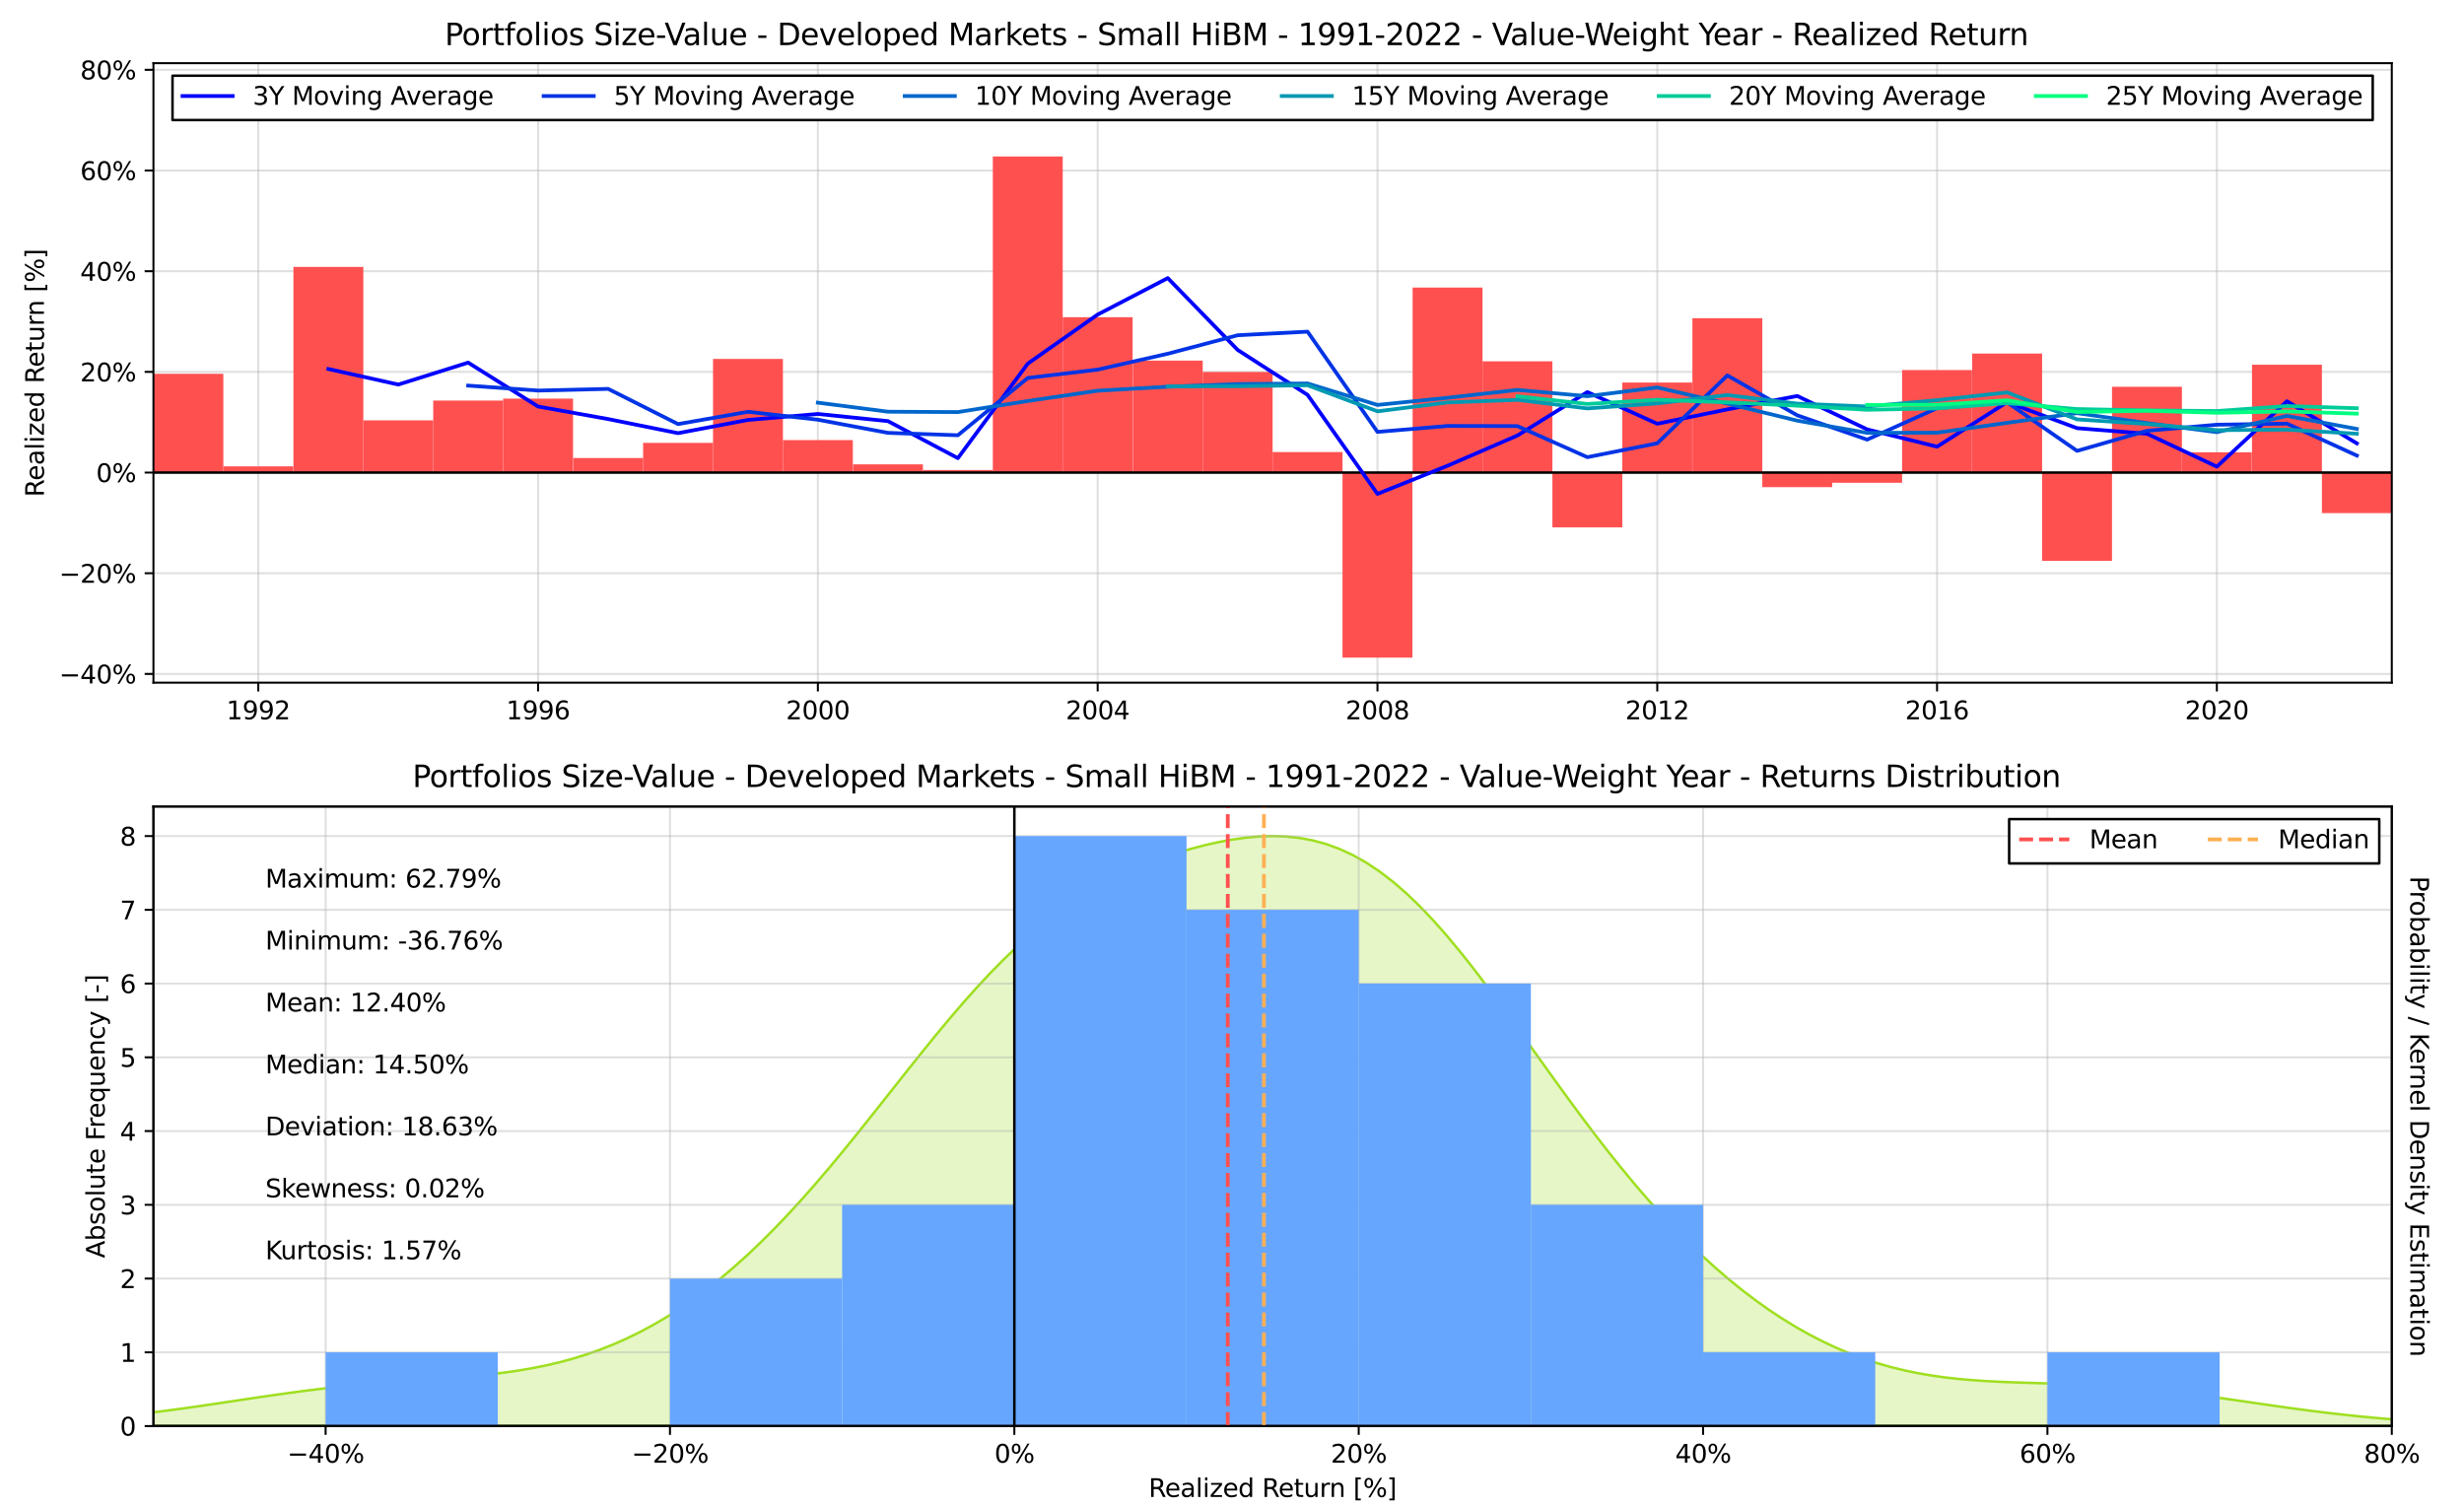 <?xml version="1.0" encoding="utf-8" standalone="no"?>
<!DOCTYPE svg PUBLIC "-//W3C//DTD SVG 1.1//EN"
  "http://www.w3.org/Graphics/SVG/1.1/DTD/svg11.dtd">
<svg xmlns:xlink="http://www.w3.org/1999/xlink" width="982.8pt" height="601.2pt" viewBox="0 0 982.8 601.2" xmlns="http://www.w3.org/2000/svg" version="1.1">
 <defs>
  <style type="text/css">*{stroke-linejoin: round; stroke-linecap: butt}</style>
 </defs>
 <g id="figure_1">
  <g id="patch_1">
   <path d="M 0 601.2 
L 982.8 601.2 
L 982.8 0 
L 0 0 
z
" style="fill: #ffffff"/>
  </g>
  <g id="axes_1">
   <g id="patch_2">
    <path d="M 61.2 272.291 
L 954 272.291 
L 954 25.2 
L 61.2 25.2 
z
" style="fill: #ffffff"/>
   </g>
   <g id="matplotlib.axis_1">
    <g id="xtick_1">
     <g id="line2d_1">
      <path d="M 103.021 272.291 
L 103.021 25.2 
" clip-path="url(#pc93c0ee272)" style="fill: none; stroke: #b0b0b0; stroke-opacity: 0.4; stroke-width: 0.8; stroke-linecap: square"/>
     </g>
     <g id="line2d_2">
      <defs>
       <path id="m06fbc23032" d="M 0 0 
L 0 3.5 
" style="stroke: #000000; stroke-width: 0.8"/>
      </defs>
      <g>
       <use xlink:href="#m06fbc23032" x="103.021" y="272.291" style="stroke: #000000; stroke-width: 0.8"/>
      </g>
     </g>
     <g id="text_1">
      <!-- 1992 -->
      <g transform="translate(90.296 286.889) scale(0.1 -0.1)">
       <defs>
        <path id="DejaVuSans-31" d="M 794 531 
L 1825 531 
L 1825 4091 
L 703 3866 
L 703 4441 
L 1819 4666 
L 2450 4666 
L 2450 531 
L 3481 531 
L 3481 0 
L 794 0 
L 794 531 
z
" transform="scale(0.016)"/>
        <path id="DejaVuSans-39" d="M 703 97 
L 703 672 
Q 941 559 1184 500 
Q 1428 441 1663 441 
Q 2288 441 2617 861 
Q 2947 1281 2994 2138 
Q 2813 1869 2534 1725 
Q 2256 1581 1919 1581 
Q 1219 1581 811 2004 
Q 403 2428 403 3163 
Q 403 3881 828 4315 
Q 1253 4750 1959 4750 
Q 2769 4750 3195 4129 
Q 3622 3509 3622 2328 
Q 3622 1225 3098 567 
Q 2575 -91 1691 -91 
Q 1453 -91 1209 -44 
Q 966 3 703 97 
z
M 1959 2075 
Q 2384 2075 2632 2365 
Q 2881 2656 2881 3163 
Q 2881 3666 2632 3958 
Q 2384 4250 1959 4250 
Q 1534 4250 1286 3958 
Q 1038 3666 1038 3163 
Q 1038 2656 1286 2365 
Q 1534 2075 1959 2075 
z
" transform="scale(0.016)"/>
        <path id="DejaVuSans-32" d="M 1228 531 
L 3431 531 
L 3431 0 
L 469 0 
L 469 531 
Q 828 903 1448 1529 
Q 2069 2156 2228 2338 
Q 2531 2678 2651 2914 
Q 2772 3150 2772 3378 
Q 2772 3750 2511 3984 
Q 2250 4219 1831 4219 
Q 1534 4219 1204 4116 
Q 875 4013 500 3803 
L 500 4441 
Q 881 4594 1212 4672 
Q 1544 4750 1819 4750 
Q 2544 4750 2975 4387 
Q 3406 4025 3406 3419 
Q 3406 3131 3298 2873 
Q 3191 2616 2906 2266 
Q 2828 2175 2409 1742 
Q 1991 1309 1228 531 
z
" transform="scale(0.016)"/>
       </defs>
       <use xlink:href="#DejaVuSans-31"/>
       <use xlink:href="#DejaVuSans-39" x="63.623"/>
       <use xlink:href="#DejaVuSans-39" x="127.246"/>
       <use xlink:href="#DejaVuSans-32" x="190.869"/>
      </g>
     </g>
    </g>
    <g id="xtick_2">
     <g id="line2d_3">
      <path d="M 214.621 272.291 
L 214.621 25.2 
" clip-path="url(#pc93c0ee272)" style="fill: none; stroke: #b0b0b0; stroke-opacity: 0.4; stroke-width: 0.8; stroke-linecap: square"/>
     </g>
     <g id="line2d_4">
      <g>
       <use xlink:href="#m06fbc23032" x="214.621" y="272.291" style="stroke: #000000; stroke-width: 0.8"/>
      </g>
     </g>
     <g id="text_2">
      <!-- 1996 -->
      <g transform="translate(201.896 286.889) scale(0.1 -0.1)">
       <defs>
        <path id="DejaVuSans-36" d="M 2113 2584 
Q 1688 2584 1439 2293 
Q 1191 2003 1191 1497 
Q 1191 994 1439 701 
Q 1688 409 2113 409 
Q 2538 409 2786 701 
Q 3034 994 3034 1497 
Q 3034 2003 2786 2293 
Q 2538 2584 2113 2584 
z
M 3366 4563 
L 3366 3988 
Q 3128 4100 2886 4159 
Q 2644 4219 2406 4219 
Q 1781 4219 1451 3797 
Q 1122 3375 1075 2522 
Q 1259 2794 1537 2939 
Q 1816 3084 2150 3084 
Q 2853 3084 3261 2657 
Q 3669 2231 3669 1497 
Q 3669 778 3244 343 
Q 2819 -91 2113 -91 
Q 1303 -91 875 529 
Q 447 1150 447 2328 
Q 447 3434 972 4092 
Q 1497 4750 2381 4750 
Q 2619 4750 2861 4703 
Q 3103 4656 3366 4563 
z
" transform="scale(0.016)"/>
       </defs>
       <use xlink:href="#DejaVuSans-31"/>
       <use xlink:href="#DejaVuSans-39" x="63.623"/>
       <use xlink:href="#DejaVuSans-39" x="127.246"/>
       <use xlink:href="#DejaVuSans-36" x="190.869"/>
      </g>
     </g>
    </g>
    <g id="xtick_3">
     <g id="line2d_5">
      <path d="M 326.221 272.291 
L 326.221 25.2 
" clip-path="url(#pc93c0ee272)" style="fill: none; stroke: #b0b0b0; stroke-opacity: 0.4; stroke-width: 0.8; stroke-linecap: square"/>
     </g>
     <g id="line2d_6">
      <g>
       <use xlink:href="#m06fbc23032" x="326.221" y="272.291" style="stroke: #000000; stroke-width: 0.8"/>
      </g>
     </g>
     <g id="text_3">
      <!-- 2000 -->
      <g transform="translate(313.496 286.889) scale(0.1 -0.1)">
       <defs>
        <path id="DejaVuSans-30" d="M 2034 4250 
Q 1547 4250 1301 3770 
Q 1056 3291 1056 2328 
Q 1056 1369 1301 889 
Q 1547 409 2034 409 
Q 2525 409 2770 889 
Q 3016 1369 3016 2328 
Q 3016 3291 2770 3770 
Q 2525 4250 2034 4250 
z
M 2034 4750 
Q 2819 4750 3233 4129 
Q 3647 3509 3647 2328 
Q 3647 1150 3233 529 
Q 2819 -91 2034 -91 
Q 1250 -91 836 529 
Q 422 1150 422 2328 
Q 422 3509 836 4129 
Q 1250 4750 2034 4750 
z
" transform="scale(0.016)"/>
       </defs>
       <use xlink:href="#DejaVuSans-32"/>
       <use xlink:href="#DejaVuSans-30" x="63.623"/>
       <use xlink:href="#DejaVuSans-30" x="127.246"/>
       <use xlink:href="#DejaVuSans-30" x="190.869"/>
      </g>
     </g>
    </g>
    <g id="xtick_4">
     <g id="line2d_7">
      <path d="M 437.821 272.291 
L 437.821 25.2 
" clip-path="url(#pc93c0ee272)" style="fill: none; stroke: #b0b0b0; stroke-opacity: 0.4; stroke-width: 0.8; stroke-linecap: square"/>
     </g>
     <g id="line2d_8">
      <g>
       <use xlink:href="#m06fbc23032" x="437.821" y="272.291" style="stroke: #000000; stroke-width: 0.8"/>
      </g>
     </g>
     <g id="text_4">
      <!-- 2004 -->
      <g transform="translate(425.096 286.889) scale(0.1 -0.1)">
       <defs>
        <path id="DejaVuSans-34" d="M 2419 4116 
L 825 1625 
L 2419 1625 
L 2419 4116 
z
M 2253 4666 
L 3047 4666 
L 3047 1625 
L 3713 1625 
L 3713 1100 
L 3047 1100 
L 3047 0 
L 2419 0 
L 2419 1100 
L 313 1100 
L 313 1709 
L 2253 4666 
z
" transform="scale(0.016)"/>
       </defs>
       <use xlink:href="#DejaVuSans-32"/>
       <use xlink:href="#DejaVuSans-30" x="63.623"/>
       <use xlink:href="#DejaVuSans-30" x="127.246"/>
       <use xlink:href="#DejaVuSans-34" x="190.869"/>
      </g>
     </g>
    </g>
    <g id="xtick_5">
     <g id="line2d_9">
      <path d="M 549.421 272.291 
L 549.421 25.2 
" clip-path="url(#pc93c0ee272)" style="fill: none; stroke: #b0b0b0; stroke-opacity: 0.4; stroke-width: 0.8; stroke-linecap: square"/>
     </g>
     <g id="line2d_10">
      <g>
       <use xlink:href="#m06fbc23032" x="549.421" y="272.291" style="stroke: #000000; stroke-width: 0.8"/>
      </g>
     </g>
     <g id="text_5">
      <!-- 2008 -->
      <g transform="translate(536.696 286.889) scale(0.1 -0.1)">
       <defs>
        <path id="DejaVuSans-38" d="M 2034 2216 
Q 1584 2216 1326 1975 
Q 1069 1734 1069 1313 
Q 1069 891 1326 650 
Q 1584 409 2034 409 
Q 2484 409 2743 651 
Q 3003 894 3003 1313 
Q 3003 1734 2745 1975 
Q 2488 2216 2034 2216 
z
M 1403 2484 
Q 997 2584 770 2862 
Q 544 3141 544 3541 
Q 544 4100 942 4425 
Q 1341 4750 2034 4750 
Q 2731 4750 3128 4425 
Q 3525 4100 3525 3541 
Q 3525 3141 3298 2862 
Q 3072 2584 2669 2484 
Q 3125 2378 3379 2068 
Q 3634 1759 3634 1313 
Q 3634 634 3220 271 
Q 2806 -91 2034 -91 
Q 1263 -91 848 271 
Q 434 634 434 1313 
Q 434 1759 690 2068 
Q 947 2378 1403 2484 
z
M 1172 3481 
Q 1172 3119 1398 2916 
Q 1625 2713 2034 2713 
Q 2441 2713 2670 2916 
Q 2900 3119 2900 3481 
Q 2900 3844 2670 4047 
Q 2441 4250 2034 4250 
Q 1625 4250 1398 4047 
Q 1172 3844 1172 3481 
z
" transform="scale(0.016)"/>
       </defs>
       <use xlink:href="#DejaVuSans-32"/>
       <use xlink:href="#DejaVuSans-30" x="63.623"/>
       <use xlink:href="#DejaVuSans-30" x="127.246"/>
       <use xlink:href="#DejaVuSans-38" x="190.869"/>
      </g>
     </g>
    </g>
    <g id="xtick_6">
     <g id="line2d_11">
      <path d="M 661.021 272.291 
L 661.021 25.2 
" clip-path="url(#pc93c0ee272)" style="fill: none; stroke: #b0b0b0; stroke-opacity: 0.4; stroke-width: 0.8; stroke-linecap: square"/>
     </g>
     <g id="line2d_12">
      <g>
       <use xlink:href="#m06fbc23032" x="661.021" y="272.291" style="stroke: #000000; stroke-width: 0.8"/>
      </g>
     </g>
     <g id="text_6">
      <!-- 2012 -->
      <g transform="translate(648.296 286.889) scale(0.1 -0.1)">
       <use xlink:href="#DejaVuSans-32"/>
       <use xlink:href="#DejaVuSans-30" x="63.623"/>
       <use xlink:href="#DejaVuSans-31" x="127.246"/>
       <use xlink:href="#DejaVuSans-32" x="190.869"/>
      </g>
     </g>
    </g>
    <g id="xtick_7">
     <g id="line2d_13">
      <path d="M 772.621 272.291 
L 772.621 25.2 
" clip-path="url(#pc93c0ee272)" style="fill: none; stroke: #b0b0b0; stroke-opacity: 0.4; stroke-width: 0.8; stroke-linecap: square"/>
     </g>
     <g id="line2d_14">
      <g>
       <use xlink:href="#m06fbc23032" x="772.621" y="272.291" style="stroke: #000000; stroke-width: 0.8"/>
      </g>
     </g>
     <g id="text_7">
      <!-- 2016 -->
      <g transform="translate(759.896 286.889) scale(0.1 -0.1)">
       <use xlink:href="#DejaVuSans-32"/>
       <use xlink:href="#DejaVuSans-30" x="63.623"/>
       <use xlink:href="#DejaVuSans-31" x="127.246"/>
       <use xlink:href="#DejaVuSans-36" x="190.869"/>
      </g>
     </g>
    </g>
    <g id="xtick_8">
     <g id="line2d_15">
      <path d="M 884.221 272.291 
L 884.221 25.2 
" clip-path="url(#pc93c0ee272)" style="fill: none; stroke: #b0b0b0; stroke-opacity: 0.4; stroke-width: 0.8; stroke-linecap: square"/>
     </g>
     <g id="line2d_16">
      <g>
       <use xlink:href="#m06fbc23032" x="884.221" y="272.291" style="stroke: #000000; stroke-width: 0.8"/>
      </g>
     </g>
     <g id="text_8">
      <!-- 2020 -->
      <g transform="translate(871.496 286.889) scale(0.1 -0.1)">
       <use xlink:href="#DejaVuSans-32"/>
       <use xlink:href="#DejaVuSans-30" x="63.623"/>
       <use xlink:href="#DejaVuSans-32" x="127.246"/>
       <use xlink:href="#DejaVuSans-30" x="190.869"/>
      </g>
     </g>
    </g>
   </g>
   <g id="matplotlib.axis_2">
    <g id="ytick_1">
     <g id="line2d_17">
      <path d="M 61.2 268.802 
L 954 268.802 
" clip-path="url(#pc93c0ee272)" style="fill: none; stroke: #b0b0b0; stroke-opacity: 0.4; stroke-width: 0.8; stroke-linecap: square"/>
     </g>
     <g id="line2d_18">
      <defs>
       <path id="m3b7086e3d0" d="M 0 0 
L -3.5 0 
" style="stroke: #000000; stroke-width: 0.8"/>
      </defs>
      <g>
       <use xlink:href="#m3b7086e3d0" x="61.2" y="268.802" style="stroke: #000000; stroke-width: 0.8"/>
      </g>
     </g>
     <g id="text_9">
      <!-- −40% -->
      <g transform="translate(23.594 272.601) scale(0.1 -0.1)">
       <defs>
        <path id="DejaVuSans-2212" d="M 678 2272 
L 4684 2272 
L 4684 1741 
L 678 1741 
L 678 2272 
z
" transform="scale(0.016)"/>
        <path id="DejaVuSans-25" d="M 4653 2053 
Q 4381 2053 4226 1822 
Q 4072 1591 4072 1178 
Q 4072 772 4226 539 
Q 4381 306 4653 306 
Q 4919 306 5073 539 
Q 5228 772 5228 1178 
Q 5228 1588 5073 1820 
Q 4919 2053 4653 2053 
z
M 4653 2450 
Q 5147 2450 5437 2106 
Q 5728 1763 5728 1178 
Q 5728 594 5436 251 
Q 5144 -91 4653 -91 
Q 4153 -91 3862 251 
Q 3572 594 3572 1178 
Q 3572 1766 3864 2108 
Q 4156 2450 4653 2450 
z
M 1428 4353 
Q 1159 4353 1004 4120 
Q 850 3888 850 3481 
Q 850 3069 1003 2837 
Q 1156 2606 1428 2606 
Q 1700 2606 1854 2837 
Q 2009 3069 2009 3481 
Q 2009 3884 1853 4118 
Q 1697 4353 1428 4353 
z
M 4250 4750 
L 4750 4750 
L 1831 -91 
L 1331 -91 
L 4250 4750 
z
M 1428 4750 
Q 1922 4750 2215 4408 
Q 2509 4066 2509 3481 
Q 2509 2891 2217 2550 
Q 1925 2209 1428 2209 
Q 931 2209 642 2551 
Q 353 2894 353 3481 
Q 353 4063 643 4406 
Q 934 4750 1428 4750 
z
" transform="scale(0.016)"/>
       </defs>
       <use xlink:href="#DejaVuSans-2212"/>
       <use xlink:href="#DejaVuSans-34" x="83.789"/>
       <use xlink:href="#DejaVuSans-30" x="147.412"/>
       <use xlink:href="#DejaVuSans-25" x="211.035"/>
      </g>
     </g>
    </g>
    <g id="ytick_2">
     <g id="line2d_19">
      <path d="M 61.2 228.644 
L 954 228.644 
" clip-path="url(#pc93c0ee272)" style="fill: none; stroke: #b0b0b0; stroke-opacity: 0.4; stroke-width: 0.8; stroke-linecap: square"/>
     </g>
     <g id="line2d_20">
      <g>
       <use xlink:href="#m3b7086e3d0" x="61.2" y="228.644" style="stroke: #000000; stroke-width: 0.8"/>
      </g>
     </g>
     <g id="text_10">
      <!-- −20% -->
      <g transform="translate(23.594 232.443) scale(0.1 -0.1)">
       <use xlink:href="#DejaVuSans-2212"/>
       <use xlink:href="#DejaVuSans-32" x="83.789"/>
       <use xlink:href="#DejaVuSans-30" x="147.412"/>
       <use xlink:href="#DejaVuSans-25" x="211.035"/>
      </g>
     </g>
    </g>
    <g id="ytick_3">
     <g id="line2d_21">
      <path d="M 61.2 188.486 
L 954 188.486 
" clip-path="url(#pc93c0ee272)" style="fill: none; stroke: #b0b0b0; stroke-opacity: 0.4; stroke-width: 0.8; stroke-linecap: square"/>
     </g>
     <g id="line2d_22">
      <g>
       <use xlink:href="#m3b7086e3d0" x="61.2" y="188.486" style="stroke: #000000; stroke-width: 0.8"/>
      </g>
     </g>
     <g id="text_11">
      <!-- 0% -->
      <g transform="translate(38.336 192.285) scale(0.1 -0.1)">
       <use xlink:href="#DejaVuSans-30"/>
       <use xlink:href="#DejaVuSans-25" x="63.623"/>
      </g>
     </g>
    </g>
    <g id="ytick_4">
     <g id="line2d_23">
      <path d="M 61.2 148.327 
L 954 148.327 
" clip-path="url(#pc93c0ee272)" style="fill: none; stroke: #b0b0b0; stroke-opacity: 0.4; stroke-width: 0.8; stroke-linecap: square"/>
     </g>
     <g id="line2d_24">
      <g>
       <use xlink:href="#m3b7086e3d0" x="61.2" y="148.327" style="stroke: #000000; stroke-width: 0.8"/>
      </g>
     </g>
     <g id="text_12">
      <!-- 20% -->
      <g transform="translate(31.973 152.127) scale(0.1 -0.1)">
       <use xlink:href="#DejaVuSans-32"/>
       <use xlink:href="#DejaVuSans-30" x="63.623"/>
       <use xlink:href="#DejaVuSans-25" x="127.246"/>
      </g>
     </g>
    </g>
    <g id="ytick_5">
     <g id="line2d_25">
      <path d="M 61.2 108.169 
L 954 108.169 
" clip-path="url(#pc93c0ee272)" style="fill: none; stroke: #b0b0b0; stroke-opacity: 0.4; stroke-width: 0.8; stroke-linecap: square"/>
     </g>
     <g id="line2d_26">
      <g>
       <use xlink:href="#m3b7086e3d0" x="61.2" y="108.169" style="stroke: #000000; stroke-width: 0.8"/>
      </g>
     </g>
     <g id="text_13">
      <!-- 40% -->
      <g transform="translate(31.973 111.968) scale(0.1 -0.1)">
       <use xlink:href="#DejaVuSans-34"/>
       <use xlink:href="#DejaVuSans-30" x="63.623"/>
       <use xlink:href="#DejaVuSans-25" x="127.246"/>
      </g>
     </g>
    </g>
    <g id="ytick_6">
     <g id="line2d_27">
      <path d="M 61.2 68.011 
L 954 68.011 
" clip-path="url(#pc93c0ee272)" style="fill: none; stroke: #b0b0b0; stroke-opacity: 0.4; stroke-width: 0.8; stroke-linecap: square"/>
     </g>
     <g id="line2d_28">
      <g>
       <use xlink:href="#m3b7086e3d0" x="61.2" y="68.011" style="stroke: #000000; stroke-width: 0.8"/>
      </g>
     </g>
     <g id="text_14">
      <!-- 60% -->
      <g transform="translate(31.973 71.81) scale(0.1 -0.1)">
       <use xlink:href="#DejaVuSans-36"/>
       <use xlink:href="#DejaVuSans-30" x="63.623"/>
       <use xlink:href="#DejaVuSans-25" x="127.246"/>
      </g>
     </g>
    </g>
    <g id="ytick_7">
     <g id="line2d_29">
      <path d="M 61.2 27.852 
L 954 27.852 
" clip-path="url(#pc93c0ee272)" style="fill: none; stroke: #b0b0b0; stroke-opacity: 0.4; stroke-width: 0.8; stroke-linecap: square"/>
     </g>
     <g id="line2d_30">
      <g>
       <use xlink:href="#m3b7086e3d0" x="61.2" y="27.852" style="stroke: #000000; stroke-width: 0.8"/>
      </g>
     </g>
     <g id="text_15">
      <!-- 80% -->
      <g transform="translate(31.973 31.652) scale(0.1 -0.1)">
       <use xlink:href="#DejaVuSans-38"/>
       <use xlink:href="#DejaVuSans-30" x="63.623"/>
       <use xlink:href="#DejaVuSans-25" x="127.246"/>
      </g>
     </g>
    </g>
    <g id="text_16">
     <!-- Realized Return [%] -->
     <g transform="translate(17.514 198.21) rotate(-90) scale(0.1 -0.1)">
      <defs>
       <path id="DejaVuSans-52" d="M 2841 2188 
Q 3044 2119 3236 1894 
Q 3428 1669 3622 1275 
L 4263 0 
L 3584 0 
L 2988 1197 
Q 2756 1666 2539 1819 
Q 2322 1972 1947 1972 
L 1259 1972 
L 1259 0 
L 628 0 
L 628 4666 
L 2053 4666 
Q 2853 4666 3247 4331 
Q 3641 3997 3641 3322 
Q 3641 2881 3436 2590 
Q 3231 2300 2841 2188 
z
M 1259 4147 
L 1259 2491 
L 2053 2491 
Q 2509 2491 2742 2702 
Q 2975 2913 2975 3322 
Q 2975 3731 2742 3939 
Q 2509 4147 2053 4147 
L 1259 4147 
z
" transform="scale(0.016)"/>
       <path id="DejaVuSans-65" d="M 3597 1894 
L 3597 1613 
L 953 1613 
Q 991 1019 1311 708 
Q 1631 397 2203 397 
Q 2534 397 2845 478 
Q 3156 559 3463 722 
L 3463 178 
Q 3153 47 2828 -22 
Q 2503 -91 2169 -91 
Q 1331 -91 842 396 
Q 353 884 353 1716 
Q 353 2575 817 3079 
Q 1281 3584 2069 3584 
Q 2775 3584 3186 3129 
Q 3597 2675 3597 1894 
z
M 3022 2063 
Q 3016 2534 2758 2815 
Q 2500 3097 2075 3097 
Q 1594 3097 1305 2825 
Q 1016 2553 972 2059 
L 3022 2063 
z
" transform="scale(0.016)"/>
       <path id="DejaVuSans-61" d="M 2194 1759 
Q 1497 1759 1228 1600 
Q 959 1441 959 1056 
Q 959 750 1161 570 
Q 1363 391 1709 391 
Q 2188 391 2477 730 
Q 2766 1069 2766 1631 
L 2766 1759 
L 2194 1759 
z
M 3341 1997 
L 3341 0 
L 2766 0 
L 2766 531 
Q 2569 213 2275 61 
Q 1981 -91 1556 -91 
Q 1019 -91 701 211 
Q 384 513 384 1019 
Q 384 1609 779 1909 
Q 1175 2209 1959 2209 
L 2766 2209 
L 2766 2266 
Q 2766 2663 2505 2880 
Q 2244 3097 1772 3097 
Q 1472 3097 1187 3025 
Q 903 2953 641 2809 
L 641 3341 
Q 956 3463 1253 3523 
Q 1550 3584 1831 3584 
Q 2591 3584 2966 3190 
Q 3341 2797 3341 1997 
z
" transform="scale(0.016)"/>
       <path id="DejaVuSans-6c" d="M 603 4863 
L 1178 4863 
L 1178 0 
L 603 0 
L 603 4863 
z
" transform="scale(0.016)"/>
       <path id="DejaVuSans-69" d="M 603 3500 
L 1178 3500 
L 1178 0 
L 603 0 
L 603 3500 
z
M 603 4863 
L 1178 4863 
L 1178 4134 
L 603 4134 
L 603 4863 
z
" transform="scale(0.016)"/>
       <path id="DejaVuSans-7a" d="M 353 3500 
L 3084 3500 
L 3084 2975 
L 922 459 
L 3084 459 
L 3084 0 
L 275 0 
L 275 525 
L 2438 3041 
L 353 3041 
L 353 3500 
z
" transform="scale(0.016)"/>
       <path id="DejaVuSans-64" d="M 2906 2969 
L 2906 4863 
L 3481 4863 
L 3481 0 
L 2906 0 
L 2906 525 
Q 2725 213 2448 61 
Q 2172 -91 1784 -91 
Q 1150 -91 751 415 
Q 353 922 353 1747 
Q 353 2572 751 3078 
Q 1150 3584 1784 3584 
Q 2172 3584 2448 3432 
Q 2725 3281 2906 2969 
z
M 947 1747 
Q 947 1113 1208 752 
Q 1469 391 1925 391 
Q 2381 391 2643 752 
Q 2906 1113 2906 1747 
Q 2906 2381 2643 2742 
Q 2381 3103 1925 3103 
Q 1469 3103 1208 2742 
Q 947 2381 947 1747 
z
" transform="scale(0.016)"/>
       <path id="DejaVuSans-20" transform="scale(0.016)"/>
       <path id="DejaVuSans-74" d="M 1172 4494 
L 1172 3500 
L 2356 3500 
L 2356 3053 
L 1172 3053 
L 1172 1153 
Q 1172 725 1289 603 
Q 1406 481 1766 481 
L 2356 481 
L 2356 0 
L 1766 0 
Q 1100 0 847 248 
Q 594 497 594 1153 
L 594 3053 
L 172 3053 
L 172 3500 
L 594 3500 
L 594 4494 
L 1172 4494 
z
" transform="scale(0.016)"/>
       <path id="DejaVuSans-75" d="M 544 1381 
L 544 3500 
L 1119 3500 
L 1119 1403 
Q 1119 906 1312 657 
Q 1506 409 1894 409 
Q 2359 409 2629 706 
Q 2900 1003 2900 1516 
L 2900 3500 
L 3475 3500 
L 3475 0 
L 2900 0 
L 2900 538 
Q 2691 219 2414 64 
Q 2138 -91 1772 -91 
Q 1169 -91 856 284 
Q 544 659 544 1381 
z
M 1991 3584 
L 1991 3584 
z
" transform="scale(0.016)"/>
       <path id="DejaVuSans-72" d="M 2631 2963 
Q 2534 3019 2420 3045 
Q 2306 3072 2169 3072 
Q 1681 3072 1420 2755 
Q 1159 2438 1159 1844 
L 1159 0 
L 581 0 
L 581 3500 
L 1159 3500 
L 1159 2956 
Q 1341 3275 1631 3429 
Q 1922 3584 2338 3584 
Q 2397 3584 2469 3576 
Q 2541 3569 2628 3553 
L 2631 2963 
z
" transform="scale(0.016)"/>
       <path id="DejaVuSans-6e" d="M 3513 2113 
L 3513 0 
L 2938 0 
L 2938 2094 
Q 2938 2591 2744 2837 
Q 2550 3084 2163 3084 
Q 1697 3084 1428 2787 
Q 1159 2491 1159 1978 
L 1159 0 
L 581 0 
L 581 3500 
L 1159 3500 
L 1159 2956 
Q 1366 3272 1645 3428 
Q 1925 3584 2291 3584 
Q 2894 3584 3203 3211 
Q 3513 2838 3513 2113 
z
" transform="scale(0.016)"/>
       <path id="DejaVuSans-5b" d="M 550 4863 
L 1875 4863 
L 1875 4416 
L 1125 4416 
L 1125 -397 
L 1875 -397 
L 1875 -844 
L 550 -844 
L 550 4863 
z
" transform="scale(0.016)"/>
       <path id="DejaVuSans-5d" d="M 1947 4863 
L 1947 -844 
L 622 -844 
L 622 -397 
L 1369 -397 
L 1369 4416 
L 622 4416 
L 622 4863 
L 1947 4863 
z
" transform="scale(0.016)"/>
      </defs>
      <use xlink:href="#DejaVuSans-52"/>
      <use xlink:href="#DejaVuSans-65" x="64.982"/>
      <use xlink:href="#DejaVuSans-61" x="126.506"/>
      <use xlink:href="#DejaVuSans-6c" x="187.785"/>
      <use xlink:href="#DejaVuSans-69" x="215.568"/>
      <use xlink:href="#DejaVuSans-7a" x="243.352"/>
      <use xlink:href="#DejaVuSans-65" x="295.842"/>
      <use xlink:href="#DejaVuSans-64" x="357.365"/>
      <use xlink:href="#DejaVuSans-20" x="420.842"/>
      <use xlink:href="#DejaVuSans-52" x="452.629"/>
      <use xlink:href="#DejaVuSans-65" x="517.611"/>
      <use xlink:href="#DejaVuSans-74" x="579.135"/>
      <use xlink:href="#DejaVuSans-75" x="618.344"/>
      <use xlink:href="#DejaVuSans-72" x="681.723"/>
      <use xlink:href="#DejaVuSans-6e" x="721.086"/>
      <use xlink:href="#DejaVuSans-20" x="784.465"/>
      <use xlink:href="#DejaVuSans-5b" x="816.252"/>
      <use xlink:href="#DejaVuSans-25" x="855.266"/>
      <use xlink:href="#DejaVuSans-5d" x="950.285"/>
     </g>
    </g>
   </g>
   <g id="patch_3">
    <path d="M 61.2 188.486 
L 89.081 188.486 
L 89.081 149.09 
L 61.2 149.09 
z
" clip-path="url(#pc93c0ee272)" style="fill: #ff5050"/>
   </g>
   <g id="patch_4">
    <path d="M 89.081 188.486 
L 116.962 188.486 
L 116.962 186.016 
L 89.081 186.016 
z
" clip-path="url(#pc93c0ee272)" style="fill: #ff5050"/>
   </g>
   <g id="patch_5">
    <path d="M 117.038 188.486 
L 144.919 188.486 
L 144.919 106.462 
L 117.038 106.462 
z
" clip-path="url(#pc93c0ee272)" style="fill: #ff5050"/>
   </g>
   <g id="patch_6">
    <path d="M 144.919 188.486 
L 172.8 188.486 
L 172.8 167.664 
L 144.919 167.664 
z
" clip-path="url(#pc93c0ee272)" style="fill: #ff5050"/>
   </g>
   <g id="patch_7">
    <path d="M 172.8 188.486 
L 200.681 188.486 
L 200.681 159.772 
L 172.8 159.772 
z
" clip-path="url(#pc93c0ee272)" style="fill: #ff5050"/>
   </g>
   <g id="patch_8">
    <path d="M 200.681 188.486 
L 228.562 188.486 
L 228.562 158.989 
L 200.681 158.989 
z
" clip-path="url(#pc93c0ee272)" style="fill: #ff5050"/>
   </g>
   <g id="patch_9">
    <path d="M 228.638 188.486 
L 256.519 188.486 
L 256.519 182.683 
L 228.638 182.683 
z
" clip-path="url(#pc93c0ee272)" style="fill: #ff5050"/>
   </g>
   <g id="patch_10">
    <path d="M 256.519 188.486 
L 284.4 188.486 
L 284.4 176.639 
L 256.519 176.639 
z
" clip-path="url(#pc93c0ee272)" style="fill: #ff5050"/>
   </g>
   <g id="patch_11">
    <path d="M 284.4 188.486 
L 312.281 188.486 
L 312.281 143.167 
L 284.4 143.167 
z
" clip-path="url(#pc93c0ee272)" style="fill: #ff5050"/>
   </g>
   <g id="patch_12">
    <path d="M 312.281 188.486 
L 340.162 188.486 
L 340.162 175.535 
L 312.281 175.535 
z
" clip-path="url(#pc93c0ee272)" style="fill: #ff5050"/>
   </g>
   <g id="patch_13">
    <path d="M 340.238 188.486 
L 368.119 188.486 
L 368.119 185.213 
L 340.238 185.213 
z
" clip-path="url(#pc93c0ee272)" style="fill: #ff5050"/>
   </g>
   <g id="patch_14">
    <path d="M 368.119 188.486 
L 396 188.486 
L 396 187.462 
L 368.119 187.462 
z
" clip-path="url(#pc93c0ee272)" style="fill: #ff5050"/>
   </g>
   <g id="patch_15">
    <path d="M 396 188.486 
L 423.881 188.486 
L 423.881 62.409 
L 396 62.409 
z
" clip-path="url(#pc93c0ee272)" style="fill: #ff5050"/>
   </g>
   <g id="patch_16">
    <path d="M 423.881 188.486 
L 451.762 188.486 
L 451.762 126.521 
L 423.881 126.521 
z
" clip-path="url(#pc93c0ee272)" style="fill: #ff5050"/>
   </g>
   <g id="patch_17">
    <path d="M 451.838 188.486 
L 479.719 188.486 
L 479.719 143.83 
L 451.838 143.83 
z
" clip-path="url(#pc93c0ee272)" style="fill: #ff5050"/>
   </g>
   <g id="patch_18">
    <path d="M 479.719 188.486 
L 507.6 188.486 
L 507.6 148.367 
L 479.719 148.367 
z
" clip-path="url(#pc93c0ee272)" style="fill: #ff5050"/>
   </g>
   <g id="patch_19">
    <path d="M 507.6 188.486 
L 535.481 188.486 
L 535.481 180.313 
L 507.6 180.313 
z
" clip-path="url(#pc93c0ee272)" style="fill: #ff5050"/>
   </g>
   <g id="patch_20">
    <path d="M 535.481 188.486 
L 563.362 188.486 
L 563.362 262.297 
L 535.481 262.297 
z
" clip-path="url(#pc93c0ee272)" style="fill: #ff5050"/>
   </g>
   <g id="patch_21">
    <path d="M 563.438 188.486 
L 591.319 188.486 
L 591.319 114.695 
L 563.438 114.695 
z
" clip-path="url(#pc93c0ee272)" style="fill: #ff5050"/>
   </g>
   <g id="patch_22">
    <path d="M 591.319 188.486 
L 619.2 188.486 
L 619.2 144.111 
L 591.319 144.111 
z
" clip-path="url(#pc93c0ee272)" style="fill: #ff5050"/>
   </g>
   <g id="patch_23">
    <path d="M 619.2 188.486 
L 647.081 188.486 
L 647.081 210.352 
L 619.2 210.352 
z
" clip-path="url(#pc93c0ee272)" style="fill: #ff5050"/>
   </g>
   <g id="patch_24">
    <path d="M 647.081 188.486 
L 674.962 188.486 
L 674.962 152.584 
L 647.081 152.584 
z
" clip-path="url(#pc93c0ee272)" style="fill: #ff5050"/>
   </g>
   <g id="patch_25">
    <path d="M 675.038 188.486 
L 702.919 188.486 
L 702.919 126.923 
L 675.038 126.923 
z
" clip-path="url(#pc93c0ee272)" style="fill: #ff5050"/>
   </g>
   <g id="patch_26">
    <path d="M 702.919 188.486 
L 730.8 188.486 
L 730.8 194.309 
L 702.919 194.309 
z
" clip-path="url(#pc93c0ee272)" style="fill: #ff5050"/>
   </g>
   <g id="patch_27">
    <path d="M 730.8 188.486 
L 758.681 188.486 
L 758.681 192.562 
L 730.8 192.562 
z
" clip-path="url(#pc93c0ee272)" style="fill: #ff5050"/>
   </g>
   <g id="patch_28">
    <path d="M 758.681 188.486 
L 786.562 188.486 
L 786.562 147.604 
L 758.681 147.604 
z
" clip-path="url(#pc93c0ee272)" style="fill: #ff5050"/>
   </g>
   <g id="patch_29">
    <path d="M 786.638 188.486 
L 814.519 188.486 
L 814.519 141.018 
L 786.638 141.018 
z
" clip-path="url(#pc93c0ee272)" style="fill: #ff5050"/>
   </g>
   <g id="patch_30">
    <path d="M 814.519 188.486 
L 842.4 188.486 
L 842.4 223.704 
L 814.519 223.704 
z
" clip-path="url(#pc93c0ee272)" style="fill: #ff5050"/>
   </g>
   <g id="patch_31">
    <path d="M 842.4 188.486 
L 870.281 188.486 
L 870.281 154.271 
L 842.4 154.271 
z
" clip-path="url(#pc93c0ee272)" style="fill: #ff5050"/>
   </g>
   <g id="patch_32">
    <path d="M 870.281 188.486 
L 898.162 188.486 
L 898.162 180.394 
L 870.281 180.394 
z
" clip-path="url(#pc93c0ee272)" style="fill: #ff5050"/>
   </g>
   <g id="patch_33">
    <path d="M 898.238 188.486 
L 926.119 188.486 
L 926.119 145.476 
L 898.238 145.476 
z
" clip-path="url(#pc93c0ee272)" style="fill: #ff5050"/>
   </g>
   <g id="patch_34">
    <path d="M 926.119 188.486 
L 954 188.486 
L 954 204.669 
L 926.119 204.669 
z
" clip-path="url(#pc93c0ee272)" style="fill: #ff5050"/>
   </g>
   <g id="line2d_31">
    <path d="M 61.2 188.486 
L 954 188.486 
" clip-path="url(#pc93c0ee272)" style="fill: none; stroke: #000000; stroke-linecap: square"/>
   </g>
   <g id="line2d_32">
    <path d="M 130.979 147.189 
L 158.86 153.381 
L 186.74 144.633 
L 214.621 162.142 
L 242.579 167.148 
L 270.46 172.77 
L 298.34 167.496 
L 326.221 165.113 
L 354.179 167.971 
L 382.06 182.736 
L 409.94 145.028 
L 437.821 125.464 
L 465.779 110.92 
L 493.66 139.573 
L 521.54 157.503 
L 549.421 196.992 
L 577.379 185.768 
L 605.26 173.701 
L 633.14 156.386 
L 661.021 169.016 
L 688.979 163.286 
L 716.86 157.939 
L 744.74 171.264 
L 772.621 178.158 
L 800.579 160.395 
L 828.46 170.776 
L 856.34 172.998 
L 884.221 186.123 
L 912.179 160.047 
L 940.06 176.846 
" clip-path="url(#pc93c0ee272)" style="fill: none; stroke: #0000ff; stroke-width: 1.5; stroke-linecap: square"/>
   </g>
   <g id="line2d_33">
    <path d="M 186.74 153.801 
L 214.621 155.781 
L 242.579 155.114 
L 270.46 169.149 
L 298.34 164.25 
L 326.221 167.402 
L 354.179 172.647 
L 382.06 173.603 
L 409.94 150.757 
L 437.821 147.428 
L 465.779 141.087 
L 493.66 133.718 
L 521.54 132.288 
L 549.421 172.266 
L 577.379 169.9 
L 605.26 169.957 
L 633.14 182.353 
L 661.021 176.808 
L 688.979 149.733 
L 716.86 165.656 
L 744.74 175.346 
L 772.621 162.796 
L 800.579 160.483 
L 828.46 179.84 
L 856.34 171.832 
L 884.221 169.398 
L 912.179 168.973 
L 940.06 181.703 
" clip-path="url(#pc93c0ee272)" style="fill: none; stroke: #0033e6; stroke-width: 1.5; stroke-linecap: square"/>
   </g>
   <g id="line2d_34">
    <path d="M 326.221 160.602 
L 354.179 164.214 
L 382.06 164.358 
L 409.94 159.953 
L 437.821 155.839 
L 465.779 154.245 
L 493.66 153.182 
L 521.54 152.946 
L 549.421 161.511 
L 577.379 158.664 
L 605.26 155.522 
L 633.14 158.036 
L 661.021 154.548 
L 688.979 160.999 
L 716.86 167.778 
L 744.74 172.651 
L 772.621 172.575 
L 800.579 168.645 
L 828.46 164.786 
L 856.34 168.744 
L 884.221 172.372 
L 912.179 165.885 
L 940.06 171.093 
" clip-path="url(#pc93c0ee272)" style="fill: none; stroke: #0066cc; stroke-width: 1.5; stroke-linecap: square"/>
   </g>
   <g id="line2d_35">
    <path d="M 465.779 154.097 
L 493.66 154.049 
L 521.54 153.668 
L 549.421 164.057 
L 577.379 160.526 
L 605.26 159.482 
L 633.14 162.906 
L 661.021 160.9 
L 688.979 157.585 
L 716.86 160.995 
L 744.74 162.13 
L 772.621 159.622 
L 800.579 156.526 
L 828.46 167.279 
L 856.34 169.129 
L 884.221 171.567 
L 912.179 171.374 
L 940.06 172.998 
" clip-path="url(#pc93c0ee272)" style="fill: none; stroke: #0099b2; stroke-width: 1.5; stroke-linecap: square"/>
   </g>
   <g id="line2d_36">
    <path d="M 605.26 158.062 
L 633.14 161.125 
L 661.021 159.453 
L 688.979 160.476 
L 716.86 161.808 
L 744.74 163.448 
L 772.621 162.879 
L 800.579 160.795 
L 828.46 163.149 
L 856.34 163.704 
L 884.221 163.947 
L 912.179 161.96 
L 940.06 162.82 
" clip-path="url(#pc93c0ee272)" style="fill: none; stroke: #00cc99; stroke-width: 1.5; stroke-linecap: square"/>
   </g>
   <g id="line2d_37">
    <path d="M 744.74 161.518 
L 772.621 161.459 
L 800.579 159.659 
L 828.46 164.349 
L 856.34 163.813 
L 884.221 164.638 
L 912.179 164.097 
L 940.06 164.977 
" clip-path="url(#pc93c0ee272)" style="fill: none; stroke: #00ff80; stroke-width: 1.5; stroke-linecap: square"/>
   </g>
   <g id="patch_35">
    <path d="M 61.2 272.291 
L 61.2 25.2 
" style="fill: none; stroke: #000000; stroke-width: 0.8; stroke-linejoin: miter; stroke-linecap: square"/>
   </g>
   <g id="patch_36">
    <path d="M 954 272.291 
L 954 25.2 
" style="fill: none; stroke: #000000; stroke-width: 0.8; stroke-linejoin: miter; stroke-linecap: square"/>
   </g>
   <g id="patch_37">
    <path d="M 61.2 272.291 
L 954 272.291 
" style="fill: none; stroke: #000000; stroke-width: 0.8; stroke-linejoin: miter; stroke-linecap: square"/>
   </g>
   <g id="patch_38">
    <path d="M 61.2 25.2 
L 954 25.2 
" style="fill: none; stroke: #000000; stroke-width: 0.8; stroke-linejoin: miter; stroke-linecap: square"/>
   </g>
   <g id="text_17">
    <!-- Portfolios Size-Value - Developed Markets - Small HiBM - 1991-2022 - Value-Weight Year - Realized Return -->
    <g transform="translate(177.4 18) scale(0.12 -0.12)">
     <defs>
      <path id="DejaVuSans-50" d="M 1259 4147 
L 1259 2394 
L 2053 2394 
Q 2494 2394 2734 2622 
Q 2975 2850 2975 3272 
Q 2975 3691 2734 3919 
Q 2494 4147 2053 4147 
L 1259 4147 
z
M 628 4666 
L 2053 4666 
Q 2838 4666 3239 4311 
Q 3641 3956 3641 3272 
Q 3641 2581 3239 2228 
Q 2838 1875 2053 1875 
L 1259 1875 
L 1259 0 
L 628 0 
L 628 4666 
z
" transform="scale(0.016)"/>
      <path id="DejaVuSans-6f" d="M 1959 3097 
Q 1497 3097 1228 2736 
Q 959 2375 959 1747 
Q 959 1119 1226 758 
Q 1494 397 1959 397 
Q 2419 397 2687 759 
Q 2956 1122 2956 1747 
Q 2956 2369 2687 2733 
Q 2419 3097 1959 3097 
z
M 1959 3584 
Q 2709 3584 3137 3096 
Q 3566 2609 3566 1747 
Q 3566 888 3137 398 
Q 2709 -91 1959 -91 
Q 1206 -91 779 398 
Q 353 888 353 1747 
Q 353 2609 779 3096 
Q 1206 3584 1959 3584 
z
" transform="scale(0.016)"/>
      <path id="DejaVuSans-66" d="M 2375 4863 
L 2375 4384 
L 1825 4384 
Q 1516 4384 1395 4259 
Q 1275 4134 1275 3809 
L 1275 3500 
L 2222 3500 
L 2222 3053 
L 1275 3053 
L 1275 0 
L 697 0 
L 697 3053 
L 147 3053 
L 147 3500 
L 697 3500 
L 697 3744 
Q 697 4328 969 4595 
Q 1241 4863 1831 4863 
L 2375 4863 
z
" transform="scale(0.016)"/>
      <path id="DejaVuSans-73" d="M 2834 3397 
L 2834 2853 
Q 2591 2978 2328 3040 
Q 2066 3103 1784 3103 
Q 1356 3103 1142 2972 
Q 928 2841 928 2578 
Q 928 2378 1081 2264 
Q 1234 2150 1697 2047 
L 1894 2003 
Q 2506 1872 2764 1633 
Q 3022 1394 3022 966 
Q 3022 478 2636 193 
Q 2250 -91 1575 -91 
Q 1294 -91 989 -36 
Q 684 19 347 128 
L 347 722 
Q 666 556 975 473 
Q 1284 391 1588 391 
Q 1994 391 2212 530 
Q 2431 669 2431 922 
Q 2431 1156 2273 1281 
Q 2116 1406 1581 1522 
L 1381 1569 
Q 847 1681 609 1914 
Q 372 2147 372 2553 
Q 372 3047 722 3315 
Q 1072 3584 1716 3584 
Q 2034 3584 2315 3537 
Q 2597 3491 2834 3397 
z
" transform="scale(0.016)"/>
      <path id="DejaVuSans-53" d="M 3425 4513 
L 3425 3897 
Q 3066 4069 2747 4153 
Q 2428 4238 2131 4238 
Q 1616 4238 1336 4038 
Q 1056 3838 1056 3469 
Q 1056 3159 1242 3001 
Q 1428 2844 1947 2747 
L 2328 2669 
Q 3034 2534 3370 2195 
Q 3706 1856 3706 1288 
Q 3706 609 3251 259 
Q 2797 -91 1919 -91 
Q 1588 -91 1214 -16 
Q 841 59 441 206 
L 441 856 
Q 825 641 1194 531 
Q 1563 422 1919 422 
Q 2459 422 2753 634 
Q 3047 847 3047 1241 
Q 3047 1584 2836 1778 
Q 2625 1972 2144 2069 
L 1759 2144 
Q 1053 2284 737 2584 
Q 422 2884 422 3419 
Q 422 4038 858 4394 
Q 1294 4750 2059 4750 
Q 2388 4750 2728 4690 
Q 3069 4631 3425 4513 
z
" transform="scale(0.016)"/>
      <path id="DejaVuSans-2d" d="M 313 2009 
L 1997 2009 
L 1997 1497 
L 313 1497 
L 313 2009 
z
" transform="scale(0.016)"/>
      <path id="DejaVuSans-56" d="M 1831 0 
L 50 4666 
L 709 4666 
L 2188 738 
L 3669 4666 
L 4325 4666 
L 2547 0 
L 1831 0 
z
" transform="scale(0.016)"/>
      <path id="DejaVuSans-44" d="M 1259 4147 
L 1259 519 
L 2022 519 
Q 2988 519 3436 956 
Q 3884 1394 3884 2338 
Q 3884 3275 3436 3711 
Q 2988 4147 2022 4147 
L 1259 4147 
z
M 628 4666 
L 1925 4666 
Q 3281 4666 3915 4102 
Q 4550 3538 4550 2338 
Q 4550 1131 3912 565 
Q 3275 0 1925 0 
L 628 0 
L 628 4666 
z
" transform="scale(0.016)"/>
      <path id="DejaVuSans-76" d="M 191 3500 
L 800 3500 
L 1894 563 
L 2988 3500 
L 3597 3500 
L 2284 0 
L 1503 0 
L 191 3500 
z
" transform="scale(0.016)"/>
      <path id="DejaVuSans-70" d="M 1159 525 
L 1159 -1331 
L 581 -1331 
L 581 3500 
L 1159 3500 
L 1159 2969 
Q 1341 3281 1617 3432 
Q 1894 3584 2278 3584 
Q 2916 3584 3314 3078 
Q 3713 2572 3713 1747 
Q 3713 922 3314 415 
Q 2916 -91 2278 -91 
Q 1894 -91 1617 61 
Q 1341 213 1159 525 
z
M 3116 1747 
Q 3116 2381 2855 2742 
Q 2594 3103 2138 3103 
Q 1681 3103 1420 2742 
Q 1159 2381 1159 1747 
Q 1159 1113 1420 752 
Q 1681 391 2138 391 
Q 2594 391 2855 752 
Q 3116 1113 3116 1747 
z
" transform="scale(0.016)"/>
      <path id="DejaVuSans-4d" d="M 628 4666 
L 1569 4666 
L 2759 1491 
L 3956 4666 
L 4897 4666 
L 4897 0 
L 4281 0 
L 4281 4097 
L 3078 897 
L 2444 897 
L 1241 4097 
L 1241 0 
L 628 0 
L 628 4666 
z
" transform="scale(0.016)"/>
      <path id="DejaVuSans-6b" d="M 581 4863 
L 1159 4863 
L 1159 1991 
L 2875 3500 
L 3609 3500 
L 1753 1863 
L 3688 0 
L 2938 0 
L 1159 1709 
L 1159 0 
L 581 0 
L 581 4863 
z
" transform="scale(0.016)"/>
      <path id="DejaVuSans-6d" d="M 3328 2828 
Q 3544 3216 3844 3400 
Q 4144 3584 4550 3584 
Q 5097 3584 5394 3201 
Q 5691 2819 5691 2113 
L 5691 0 
L 5113 0 
L 5113 2094 
Q 5113 2597 4934 2840 
Q 4756 3084 4391 3084 
Q 3944 3084 3684 2787 
Q 3425 2491 3425 1978 
L 3425 0 
L 2847 0 
L 2847 2094 
Q 2847 2600 2669 2842 
Q 2491 3084 2119 3084 
Q 1678 3084 1418 2786 
Q 1159 2488 1159 1978 
L 1159 0 
L 581 0 
L 581 3500 
L 1159 3500 
L 1159 2956 
Q 1356 3278 1631 3431 
Q 1906 3584 2284 3584 
Q 2666 3584 2933 3390 
Q 3200 3197 3328 2828 
z
" transform="scale(0.016)"/>
      <path id="DejaVuSans-48" d="M 628 4666 
L 1259 4666 
L 1259 2753 
L 3553 2753 
L 3553 4666 
L 4184 4666 
L 4184 0 
L 3553 0 
L 3553 2222 
L 1259 2222 
L 1259 0 
L 628 0 
L 628 4666 
z
" transform="scale(0.016)"/>
      <path id="DejaVuSans-42" d="M 1259 2228 
L 1259 519 
L 2272 519 
Q 2781 519 3026 730 
Q 3272 941 3272 1375 
Q 3272 1813 3026 2020 
Q 2781 2228 2272 2228 
L 1259 2228 
z
M 1259 4147 
L 1259 2741 
L 2194 2741 
Q 2656 2741 2882 2914 
Q 3109 3088 3109 3444 
Q 3109 3797 2882 3972 
Q 2656 4147 2194 4147 
L 1259 4147 
z
M 628 4666 
L 2241 4666 
Q 2963 4666 3353 4366 
Q 3744 4066 3744 3513 
Q 3744 3084 3544 2831 
Q 3344 2578 2956 2516 
Q 3422 2416 3680 2098 
Q 3938 1781 3938 1306 
Q 3938 681 3513 340 
Q 3088 0 2303 0 
L 628 0 
L 628 4666 
z
" transform="scale(0.016)"/>
      <path id="DejaVuSans-57" d="M 213 4666 
L 850 4666 
L 1831 722 
L 2809 4666 
L 3519 4666 
L 4500 722 
L 5478 4666 
L 6119 4666 
L 4947 0 
L 4153 0 
L 3169 4050 
L 2175 0 
L 1381 0 
L 213 4666 
z
" transform="scale(0.016)"/>
      <path id="DejaVuSans-67" d="M 2906 1791 
Q 2906 2416 2648 2759 
Q 2391 3103 1925 3103 
Q 1463 3103 1205 2759 
Q 947 2416 947 1791 
Q 947 1169 1205 825 
Q 1463 481 1925 481 
Q 2391 481 2648 825 
Q 2906 1169 2906 1791 
z
M 3481 434 
Q 3481 -459 3084 -895 
Q 2688 -1331 1869 -1331 
Q 1566 -1331 1297 -1286 
Q 1028 -1241 775 -1147 
L 775 -588 
Q 1028 -725 1275 -790 
Q 1522 -856 1778 -856 
Q 2344 -856 2625 -561 
Q 2906 -266 2906 331 
L 2906 616 
Q 2728 306 2450 153 
Q 2172 0 1784 0 
Q 1141 0 747 490 
Q 353 981 353 1791 
Q 353 2603 747 3093 
Q 1141 3584 1784 3584 
Q 2172 3584 2450 3431 
Q 2728 3278 2906 2969 
L 2906 3500 
L 3481 3500 
L 3481 434 
z
" transform="scale(0.016)"/>
      <path id="DejaVuSans-68" d="M 3513 2113 
L 3513 0 
L 2938 0 
L 2938 2094 
Q 2938 2591 2744 2837 
Q 2550 3084 2163 3084 
Q 1697 3084 1428 2787 
Q 1159 2491 1159 1978 
L 1159 0 
L 581 0 
L 581 4863 
L 1159 4863 
L 1159 2956 
Q 1366 3272 1645 3428 
Q 1925 3584 2291 3584 
Q 2894 3584 3203 3211 
Q 3513 2838 3513 2113 
z
" transform="scale(0.016)"/>
      <path id="DejaVuSans-59" d="M -13 4666 
L 666 4666 
L 1959 2747 
L 3244 4666 
L 3922 4666 
L 2272 2222 
L 2272 0 
L 1638 0 
L 1638 2222 
L -13 4666 
z
" transform="scale(0.016)"/>
     </defs>
     <use xlink:href="#DejaVuSans-50"/>
     <use xlink:href="#DejaVuSans-6f" x="56.678"/>
     <use xlink:href="#DejaVuSans-72" x="117.859"/>
     <use xlink:href="#DejaVuSans-74" x="158.973"/>
     <use xlink:href="#DejaVuSans-66" x="198.182"/>
     <use xlink:href="#DejaVuSans-6f" x="233.387"/>
     <use xlink:href="#DejaVuSans-6c" x="294.568"/>
     <use xlink:href="#DejaVuSans-69" x="322.352"/>
     <use xlink:href="#DejaVuSans-6f" x="350.135"/>
     <use xlink:href="#DejaVuSans-73" x="411.316"/>
     <use xlink:href="#DejaVuSans-20" x="463.416"/>
     <use xlink:href="#DejaVuSans-53" x="495.203"/>
     <use xlink:href="#DejaVuSans-69" x="558.68"/>
     <use xlink:href="#DejaVuSans-7a" x="586.463"/>
     <use xlink:href="#DejaVuSans-65" x="638.953"/>
     <use xlink:href="#DejaVuSans-2d" x="700.477"/>
     <use xlink:href="#DejaVuSans-56" x="730.686"/>
     <use xlink:href="#DejaVuSans-61" x="791.344"/>
     <use xlink:href="#DejaVuSans-6c" x="852.623"/>
     <use xlink:href="#DejaVuSans-75" x="880.406"/>
     <use xlink:href="#DejaVuSans-65" x="943.785"/>
     <use xlink:href="#DejaVuSans-20" x="1005.309"/>
     <use xlink:href="#DejaVuSans-2d" x="1037.096"/>
     <use xlink:href="#DejaVuSans-20" x="1073.18"/>
     <use xlink:href="#DejaVuSans-44" x="1104.967"/>
     <use xlink:href="#DejaVuSans-65" x="1181.969"/>
     <use xlink:href="#DejaVuSans-76" x="1243.492"/>
     <use xlink:href="#DejaVuSans-65" x="1302.672"/>
     <use xlink:href="#DejaVuSans-6c" x="1364.195"/>
     <use xlink:href="#DejaVuSans-6f" x="1391.979"/>
     <use xlink:href="#DejaVuSans-70" x="1453.16"/>
     <use xlink:href="#DejaVuSans-65" x="1516.637"/>
     <use xlink:href="#DejaVuSans-64" x="1578.16"/>
     <use xlink:href="#DejaVuSans-20" x="1641.637"/>
     <use xlink:href="#DejaVuSans-4d" x="1673.424"/>
     <use xlink:href="#DejaVuSans-61" x="1759.703"/>
     <use xlink:href="#DejaVuSans-72" x="1820.982"/>
     <use xlink:href="#DejaVuSans-6b" x="1862.096"/>
     <use xlink:href="#DejaVuSans-65" x="1916.381"/>
     <use xlink:href="#DejaVuSans-74" x="1977.904"/>
     <use xlink:href="#DejaVuSans-73" x="2017.113"/>
     <use xlink:href="#DejaVuSans-20" x="2069.213"/>
     <use xlink:href="#DejaVuSans-2d" x="2101"/>
     <use xlink:href="#DejaVuSans-20" x="2137.084"/>
     <use xlink:href="#DejaVuSans-53" x="2168.871"/>
     <use xlink:href="#DejaVuSans-6d" x="2232.348"/>
     <use xlink:href="#DejaVuSans-61" x="2329.76"/>
     <use xlink:href="#DejaVuSans-6c" x="2391.039"/>
     <use xlink:href="#DejaVuSans-6c" x="2418.822"/>
     <use xlink:href="#DejaVuSans-20" x="2446.605"/>
     <use xlink:href="#DejaVuSans-48" x="2478.393"/>
     <use xlink:href="#DejaVuSans-69" x="2553.588"/>
     <use xlink:href="#DejaVuSans-42" x="2581.371"/>
     <use xlink:href="#DejaVuSans-4d" x="2649.975"/>
     <use xlink:href="#DejaVuSans-20" x="2736.254"/>
     <use xlink:href="#DejaVuSans-2d" x="2768.041"/>
     <use xlink:href="#DejaVuSans-20" x="2804.125"/>
     <use xlink:href="#DejaVuSans-31" x="2835.912"/>
     <use xlink:href="#DejaVuSans-39" x="2899.535"/>
     <use xlink:href="#DejaVuSans-39" x="2963.158"/>
     <use xlink:href="#DejaVuSans-31" x="3026.781"/>
     <use xlink:href="#DejaVuSans-2d" x="3090.404"/>
     <use xlink:href="#DejaVuSans-32" x="3126.488"/>
     <use xlink:href="#DejaVuSans-30" x="3190.111"/>
     <use xlink:href="#DejaVuSans-32" x="3253.734"/>
     <use xlink:href="#DejaVuSans-32" x="3317.357"/>
     <use xlink:href="#DejaVuSans-20" x="3380.98"/>
     <use xlink:href="#DejaVuSans-2d" x="3412.768"/>
     <use xlink:href="#DejaVuSans-20" x="3448.852"/>
     <use xlink:href="#DejaVuSans-56" x="3480.639"/>
     <use xlink:href="#DejaVuSans-61" x="3541.297"/>
     <use xlink:href="#DejaVuSans-6c" x="3602.576"/>
     <use xlink:href="#DejaVuSans-75" x="3630.359"/>
     <use xlink:href="#DejaVuSans-65" x="3693.738"/>
     <use xlink:href="#DejaVuSans-2d" x="3755.262"/>
     <use xlink:href="#DejaVuSans-57" x="3787.346"/>
     <use xlink:href="#DejaVuSans-65" x="3880.348"/>
     <use xlink:href="#DejaVuSans-69" x="3941.871"/>
     <use xlink:href="#DejaVuSans-67" x="3969.654"/>
     <use xlink:href="#DejaVuSans-68" x="4033.131"/>
     <use xlink:href="#DejaVuSans-74" x="4096.51"/>
     <use xlink:href="#DejaVuSans-20" x="4135.719"/>
     <use xlink:href="#DejaVuSans-59" x="4167.506"/>
     <use xlink:href="#DejaVuSans-65" x="4215.34"/>
     <use xlink:href="#DejaVuSans-61" x="4276.863"/>
     <use xlink:href="#DejaVuSans-72" x="4338.143"/>
     <use xlink:href="#DejaVuSans-20" x="4379.256"/>
     <use xlink:href="#DejaVuSans-2d" x="4411.043"/>
     <use xlink:href="#DejaVuSans-20" x="4447.127"/>
     <use xlink:href="#DejaVuSans-52" x="4478.914"/>
     <use xlink:href="#DejaVuSans-65" x="4543.896"/>
     <use xlink:href="#DejaVuSans-61" x="4605.42"/>
     <use xlink:href="#DejaVuSans-6c" x="4666.699"/>
     <use xlink:href="#DejaVuSans-69" x="4694.482"/>
     <use xlink:href="#DejaVuSans-7a" x="4722.266"/>
     <use xlink:href="#DejaVuSans-65" x="4774.756"/>
     <use xlink:href="#DejaVuSans-64" x="4836.279"/>
     <use xlink:href="#DejaVuSans-20" x="4899.756"/>
     <use xlink:href="#DejaVuSans-52" x="4931.543"/>
     <use xlink:href="#DejaVuSans-65" x="4996.525"/>
     <use xlink:href="#DejaVuSans-74" x="5058.049"/>
     <use xlink:href="#DejaVuSans-75" x="5097.258"/>
     <use xlink:href="#DejaVuSans-72" x="5160.637"/>
     <use xlink:href="#DejaVuSans-6e" x="5200"/>
    </g>
   </g>
   <g id="legend_1">
    <g id="patch_39">
     <path d="M 68.809 47.878 
L 946.391 47.878 
L 946.391 30.2 
L 68.809 30.2 
z
" style="fill: #ffffff; stroke: #000000; stroke-linejoin: miter"/>
    </g>
    <g id="line2d_38">
     <path d="M 72.809 38.298 
L 82.809 38.298 
L 92.809 38.298 
" style="fill: none; stroke: #0000ff; stroke-width: 1.5; stroke-linecap: square"/>
    </g>
    <g id="text_18">
     <!-- 3Y Moving Average -->
     <g transform="translate(100.809 41.798) scale(0.1 -0.1)">
      <defs>
       <path id="DejaVuSans-33" d="M 2597 2516 
Q 3050 2419 3304 2112 
Q 3559 1806 3559 1356 
Q 3559 666 3084 287 
Q 2609 -91 1734 -91 
Q 1441 -91 1130 -33 
Q 819 25 488 141 
L 488 750 
Q 750 597 1062 519 
Q 1375 441 1716 441 
Q 2309 441 2620 675 
Q 2931 909 2931 1356 
Q 2931 1769 2642 2001 
Q 2353 2234 1838 2234 
L 1294 2234 
L 1294 2753 
L 1863 2753 
Q 2328 2753 2575 2939 
Q 2822 3125 2822 3475 
Q 2822 3834 2567 4026 
Q 2313 4219 1838 4219 
Q 1578 4219 1281 4162 
Q 984 4106 628 3988 
L 628 4550 
Q 988 4650 1302 4700 
Q 1616 4750 1894 4750 
Q 2613 4750 3031 4423 
Q 3450 4097 3450 3541 
Q 3450 3153 3228 2886 
Q 3006 2619 2597 2516 
z
" transform="scale(0.016)"/>
       <path id="DejaVuSans-41" d="M 2188 4044 
L 1331 1722 
L 3047 1722 
L 2188 4044 
z
M 1831 4666 
L 2547 4666 
L 4325 0 
L 3669 0 
L 3244 1197 
L 1141 1197 
L 716 0 
L 50 0 
L 1831 4666 
z
" transform="scale(0.016)"/>
      </defs>
      <use xlink:href="#DejaVuSans-33"/>
      <use xlink:href="#DejaVuSans-59" x="63.623"/>
      <use xlink:href="#DejaVuSans-20" x="124.707"/>
      <use xlink:href="#DejaVuSans-4d" x="156.494"/>
      <use xlink:href="#DejaVuSans-6f" x="242.773"/>
      <use xlink:href="#DejaVuSans-76" x="303.955"/>
      <use xlink:href="#DejaVuSans-69" x="363.135"/>
      <use xlink:href="#DejaVuSans-6e" x="390.918"/>
      <use xlink:href="#DejaVuSans-67" x="454.297"/>
      <use xlink:href="#DejaVuSans-20" x="517.773"/>
      <use xlink:href="#DejaVuSans-41" x="549.561"/>
      <use xlink:href="#DejaVuSans-76" x="612.094"/>
      <use xlink:href="#DejaVuSans-65" x="671.273"/>
      <use xlink:href="#DejaVuSans-72" x="732.797"/>
      <use xlink:href="#DejaVuSans-61" x="773.91"/>
      <use xlink:href="#DejaVuSans-67" x="835.189"/>
      <use xlink:href="#DejaVuSans-65" x="898.666"/>
     </g>
    </g>
    <g id="line2d_39">
     <path d="M 216.831 38.298 
L 226.831 38.298 
L 236.831 38.298 
" style="fill: none; stroke: #0033e6; stroke-width: 1.5; stroke-linecap: square"/>
    </g>
    <g id="text_19">
     <!-- 5Y Moving Average -->
     <g transform="translate(244.831 41.798) scale(0.1 -0.1)">
      <defs>
       <path id="DejaVuSans-35" d="M 691 4666 
L 3169 4666 
L 3169 4134 
L 1269 4134 
L 1269 2991 
Q 1406 3038 1543 3061 
Q 1681 3084 1819 3084 
Q 2600 3084 3056 2656 
Q 3513 2228 3513 1497 
Q 3513 744 3044 326 
Q 2575 -91 1722 -91 
Q 1428 -91 1123 -41 
Q 819 9 494 109 
L 494 744 
Q 775 591 1075 516 
Q 1375 441 1709 441 
Q 2250 441 2565 725 
Q 2881 1009 2881 1497 
Q 2881 1984 2565 2268 
Q 2250 2553 1709 2553 
Q 1456 2553 1204 2497 
Q 953 2441 691 2322 
L 691 4666 
z
" transform="scale(0.016)"/>
      </defs>
      <use xlink:href="#DejaVuSans-35"/>
      <use xlink:href="#DejaVuSans-59" x="63.623"/>
      <use xlink:href="#DejaVuSans-20" x="124.707"/>
      <use xlink:href="#DejaVuSans-4d" x="156.494"/>
      <use xlink:href="#DejaVuSans-6f" x="242.773"/>
      <use xlink:href="#DejaVuSans-76" x="303.955"/>
      <use xlink:href="#DejaVuSans-69" x="363.135"/>
      <use xlink:href="#DejaVuSans-6e" x="390.918"/>
      <use xlink:href="#DejaVuSans-67" x="454.297"/>
      <use xlink:href="#DejaVuSans-20" x="517.773"/>
      <use xlink:href="#DejaVuSans-41" x="549.561"/>
      <use xlink:href="#DejaVuSans-76" x="612.094"/>
      <use xlink:href="#DejaVuSans-65" x="671.273"/>
      <use xlink:href="#DejaVuSans-72" x="732.797"/>
      <use xlink:href="#DejaVuSans-61" x="773.91"/>
      <use xlink:href="#DejaVuSans-67" x="835.189"/>
      <use xlink:href="#DejaVuSans-65" x="898.666"/>
     </g>
    </g>
    <g id="line2d_40">
     <path d="M 360.853 38.298 
L 370.853 38.298 
L 380.853 38.298 
" style="fill: none; stroke: #0066cc; stroke-width: 1.5; stroke-linecap: square"/>
    </g>
    <g id="text_20">
     <!-- 10Y Moving Average -->
     <g transform="translate(388.853 41.798) scale(0.1 -0.1)">
      <use xlink:href="#DejaVuSans-31"/>
      <use xlink:href="#DejaVuSans-30" x="63.623"/>
      <use xlink:href="#DejaVuSans-59" x="127.246"/>
      <use xlink:href="#DejaVuSans-20" x="188.33"/>
      <use xlink:href="#DejaVuSans-4d" x="220.117"/>
      <use xlink:href="#DejaVuSans-6f" x="306.396"/>
      <use xlink:href="#DejaVuSans-76" x="367.578"/>
      <use xlink:href="#DejaVuSans-69" x="426.758"/>
      <use xlink:href="#DejaVuSans-6e" x="454.541"/>
      <use xlink:href="#DejaVuSans-67" x="517.92"/>
      <use xlink:href="#DejaVuSans-20" x="581.396"/>
      <use xlink:href="#DejaVuSans-41" x="613.184"/>
      <use xlink:href="#DejaVuSans-76" x="675.717"/>
      <use xlink:href="#DejaVuSans-65" x="734.896"/>
      <use xlink:href="#DejaVuSans-72" x="796.42"/>
      <use xlink:href="#DejaVuSans-61" x="837.533"/>
      <use xlink:href="#DejaVuSans-67" x="898.812"/>
      <use xlink:href="#DejaVuSans-65" x="962.289"/>
     </g>
    </g>
    <g id="line2d_41">
     <path d="M 511.238 38.298 
L 521.237 38.298 
L 531.237 38.298 
" style="fill: none; stroke: #0099b2; stroke-width: 1.5; stroke-linecap: square"/>
    </g>
    <g id="text_21">
     <!-- 15Y Moving Average -->
     <g transform="translate(539.237 41.798) scale(0.1 -0.1)">
      <use xlink:href="#DejaVuSans-31"/>
      <use xlink:href="#DejaVuSans-35" x="63.623"/>
      <use xlink:href="#DejaVuSans-59" x="127.246"/>
      <use xlink:href="#DejaVuSans-20" x="188.33"/>
      <use xlink:href="#DejaVuSans-4d" x="220.117"/>
      <use xlink:href="#DejaVuSans-6f" x="306.396"/>
      <use xlink:href="#DejaVuSans-76" x="367.578"/>
      <use xlink:href="#DejaVuSans-69" x="426.758"/>
      <use xlink:href="#DejaVuSans-6e" x="454.541"/>
      <use xlink:href="#DejaVuSans-67" x="517.92"/>
      <use xlink:href="#DejaVuSans-20" x="581.396"/>
      <use xlink:href="#DejaVuSans-41" x="613.184"/>
      <use xlink:href="#DejaVuSans-76" x="675.717"/>
      <use xlink:href="#DejaVuSans-65" x="734.896"/>
      <use xlink:href="#DejaVuSans-72" x="796.42"/>
      <use xlink:href="#DejaVuSans-61" x="837.533"/>
      <use xlink:href="#DejaVuSans-67" x="898.812"/>
      <use xlink:href="#DejaVuSans-65" x="962.289"/>
     </g>
    </g>
    <g id="line2d_42">
     <path d="M 661.622 38.298 
L 671.622 38.298 
L 681.622 38.298 
" style="fill: none; stroke: #00cc99; stroke-width: 1.5; stroke-linecap: square"/>
    </g>
    <g id="text_22">
     <!-- 20Y Moving Average -->
     <g transform="translate(689.622 41.798) scale(0.1 -0.1)">
      <use xlink:href="#DejaVuSans-32"/>
      <use xlink:href="#DejaVuSans-30" x="63.623"/>
      <use xlink:href="#DejaVuSans-59" x="127.246"/>
      <use xlink:href="#DejaVuSans-20" x="188.33"/>
      <use xlink:href="#DejaVuSans-4d" x="220.117"/>
      <use xlink:href="#DejaVuSans-6f" x="306.396"/>
      <use xlink:href="#DejaVuSans-76" x="367.578"/>
      <use xlink:href="#DejaVuSans-69" x="426.758"/>
      <use xlink:href="#DejaVuSans-6e" x="454.541"/>
      <use xlink:href="#DejaVuSans-67" x="517.92"/>
      <use xlink:href="#DejaVuSans-20" x="581.396"/>
      <use xlink:href="#DejaVuSans-41" x="613.184"/>
      <use xlink:href="#DejaVuSans-76" x="675.717"/>
      <use xlink:href="#DejaVuSans-65" x="734.896"/>
      <use xlink:href="#DejaVuSans-72" x="796.42"/>
      <use xlink:href="#DejaVuSans-61" x="837.533"/>
      <use xlink:href="#DejaVuSans-67" x="898.812"/>
      <use xlink:href="#DejaVuSans-65" x="962.289"/>
     </g>
    </g>
    <g id="line2d_43">
     <path d="M 812.006 38.298 
L 822.006 38.298 
L 832.006 38.298 
" style="fill: none; stroke: #00ff80; stroke-width: 1.5; stroke-linecap: square"/>
    </g>
    <g id="text_23">
     <!-- 25Y Moving Average -->
     <g transform="translate(840.006 41.798) scale(0.1 -0.1)">
      <use xlink:href="#DejaVuSans-32"/>
      <use xlink:href="#DejaVuSans-35" x="63.623"/>
      <use xlink:href="#DejaVuSans-59" x="127.246"/>
      <use xlink:href="#DejaVuSans-20" x="188.33"/>
      <use xlink:href="#DejaVuSans-4d" x="220.117"/>
      <use xlink:href="#DejaVuSans-6f" x="306.396"/>
      <use xlink:href="#DejaVuSans-76" x="367.578"/>
      <use xlink:href="#DejaVuSans-69" x="426.758"/>
      <use xlink:href="#DejaVuSans-6e" x="454.541"/>
      <use xlink:href="#DejaVuSans-67" x="517.92"/>
      <use xlink:href="#DejaVuSans-20" x="581.396"/>
      <use xlink:href="#DejaVuSans-41" x="613.184"/>
      <use xlink:href="#DejaVuSans-76" x="675.717"/>
      <use xlink:href="#DejaVuSans-65" x="734.896"/>
      <use xlink:href="#DejaVuSans-72" x="796.42"/>
      <use xlink:href="#DejaVuSans-61" x="837.533"/>
      <use xlink:href="#DejaVuSans-67" x="898.812"/>
      <use xlink:href="#DejaVuSans-65" x="962.289"/>
     </g>
    </g>
   </g>
  </g>
  <g id="axes_2">
   <g id="PolyCollection_1">
    <path d="M -39.807 568.634 
L -39.807 568.8 
L -34.442 568.8 
L -29.078 568.8 
L -23.713 568.8 
L -18.349 568.8 
L -12.984 568.8 
L -7.619 568.8 
L -2.255 568.8 
L 3.11 568.8 
L 8.474 568.8 
L 13.839 568.8 
L 19.203 568.8 
L 24.568 568.8 
L 29.933 568.8 
L 35.297 568.8 
L 40.662 568.8 
L 46.026 568.8 
L 51.391 568.8 
L 56.755 568.8 
L 62.12 568.8 
L 67.485 568.8 
L 72.849 568.8 
L 78.214 568.8 
L 83.578 568.8 
L 88.943 568.8 
L 94.307 568.8 
L 99.672 568.8 
L 105.037 568.8 
L 110.401 568.8 
L 115.766 568.8 
L 121.13 568.8 
L 126.495 568.8 
L 131.859 568.8 
L 137.224 568.8 
L 142.588 568.8 
L 147.953 568.8 
L 153.318 568.8 
L 158.682 568.8 
L 164.047 568.8 
L 169.411 568.8 
L 174.776 568.8 
L 180.14 568.8 
L 185.505 568.8 
L 190.87 568.8 
L 196.234 568.8 
L 201.599 568.8 
L 206.963 568.8 
L 212.328 568.8 
L 217.692 568.8 
L 223.057 568.8 
L 228.422 568.8 
L 233.786 568.8 
L 239.151 568.8 
L 244.515 568.8 
L 249.88 568.8 
L 255.244 568.8 
L 260.609 568.8 
L 265.974 568.8 
L 271.338 568.8 
L 276.703 568.8 
L 282.067 568.8 
L 287.432 568.8 
L 292.796 568.8 
L 298.161 568.8 
L 303.526 568.8 
L 308.89 568.8 
L 314.255 568.8 
L 319.619 568.8 
L 324.984 568.8 
L 330.348 568.8 
L 335.713 568.8 
L 341.077 568.8 
L 346.442 568.8 
L 351.807 568.8 
L 357.171 568.8 
L 362.536 568.8 
L 367.9 568.8 
L 373.265 568.8 
L 378.629 568.8 
L 383.994 568.8 
L 389.359 568.8 
L 394.723 568.8 
L 400.088 568.8 
L 405.452 568.8 
L 410.817 568.8 
L 416.181 568.8 
L 421.546 568.8 
L 426.911 568.8 
L 432.275 568.8 
L 437.64 568.8 
L 443.004 568.8 
L 448.369 568.8 
L 453.733 568.8 
L 459.098 568.8 
L 464.463 568.8 
L 469.827 568.8 
L 475.192 568.8 
L 480.556 568.8 
L 485.921 568.8 
L 491.285 568.8 
L 496.65 568.8 
L 502.014 568.8 
L 507.379 568.8 
L 512.744 568.8 
L 518.108 568.8 
L 523.473 568.8 
L 528.837 568.8 
L 534.202 568.8 
L 539.566 568.8 
L 544.931 568.8 
L 550.296 568.8 
L 555.66 568.8 
L 561.025 568.8 
L 566.389 568.8 
L 571.754 568.8 
L 577.118 568.8 
L 582.483 568.8 
L 587.848 568.8 
L 593.212 568.8 
L 598.577 568.8 
L 603.941 568.8 
L 609.306 568.8 
L 614.67 568.8 
L 620.035 568.8 
L 625.4 568.8 
L 630.764 568.8 
L 636.129 568.8 
L 641.493 568.8 
L 646.858 568.8 
L 652.222 568.8 
L 657.587 568.8 
L 662.951 568.8 
L 668.316 568.8 
L 673.681 568.8 
L 679.045 568.8 
L 684.41 568.8 
L 689.774 568.8 
L 695.139 568.8 
L 700.503 568.8 
L 705.868 568.8 
L 711.233 568.8 
L 716.597 568.8 
L 721.962 568.8 
L 727.326 568.8 
L 732.691 568.8 
L 738.055 568.8 
L 743.42 568.8 
L 748.785 568.8 
L 754.149 568.8 
L 759.514 568.8 
L 764.878 568.8 
L 770.243 568.8 
L 775.607 568.8 
L 780.972 568.8 
L 786.337 568.8 
L 791.701 568.8 
L 797.066 568.8 
L 802.43 568.8 
L 807.795 568.8 
L 813.159 568.8 
L 818.524 568.8 
L 823.889 568.8 
L 829.253 568.8 
L 834.618 568.8 
L 839.982 568.8 
L 845.347 568.8 
L 850.711 568.8 
L 856.076 568.8 
L 861.44 568.8 
L 866.805 568.8 
L 872.17 568.8 
L 877.534 568.8 
L 882.899 568.8 
L 888.263 568.8 
L 893.628 568.8 
L 898.992 568.8 
L 904.357 568.8 
L 909.722 568.8 
L 915.086 568.8 
L 920.451 568.8 
L 925.815 568.8 
L 931.18 568.8 
L 936.544 568.8 
L 941.909 568.8 
L 947.274 568.8 
L 952.638 568.8 
L 958.003 568.8 
L 963.367 568.8 
L 968.732 568.8 
L 974.096 568.8 
L 979.461 568.8 
L 984.826 568.8 
L 990.19 568.8 
L 995.555 568.8 
L 1000.919 568.8 
L 1006.284 568.8 
L 1011.648 568.8 
L 1017.013 568.8 
L 1022.377 568.8 
L 1027.742 568.8 
L 1027.742 568.634 
L 1027.742 568.634 
L 1022.377 568.587 
L 1017.013 568.529 
L 1011.648 568.458 
L 1006.284 568.37 
L 1000.919 568.265 
L 995.555 568.138 
L 990.19 567.986 
L 984.826 567.807 
L 979.461 567.597 
L 974.096 567.353 
L 968.732 567.071 
L 963.367 566.749 
L 958.003 566.384 
L 952.638 565.974 
L 947.274 565.518 
L 941.909 565.014 
L 936.544 564.462 
L 931.18 563.866 
L 925.815 563.225 
L 920.451 562.546 
L 915.086 561.831 
L 909.722 561.088 
L 904.357 560.324 
L 898.992 559.547 
L 893.628 558.766 
L 888.263 557.991 
L 882.899 557.233 
L 877.534 556.5 
L 872.17 555.803 
L 866.805 555.151 
L 861.44 554.551 
L 856.076 554.009 
L 850.711 553.528 
L 845.347 553.111 
L 839.982 552.756 
L 834.618 552.459 
L 829.253 552.214 
L 823.889 552.011 
L 818.524 551.838 
L 813.159 551.68 
L 807.795 551.52 
L 802.43 551.339 
L 797.066 551.116 
L 791.701 550.83 
L 786.337 550.458 
L 780.972 549.979 
L 775.607 549.37 
L 770.243 548.611 
L 764.878 547.683 
L 759.514 546.568 
L 754.149 545.25 
L 748.785 543.715 
L 743.42 541.952 
L 738.055 539.952 
L 732.691 537.706 
L 727.326 535.21 
L 721.962 532.458 
L 716.597 529.447 
L 711.233 526.175 
L 705.868 522.641 
L 700.503 518.842 
L 695.139 514.777 
L 689.774 510.444 
L 684.41 505.842 
L 679.045 500.97 
L 673.681 495.825 
L 668.316 490.409 
L 662.951 484.722 
L 657.587 478.768 
L 652.222 472.553 
L 646.858 466.087 
L 641.493 459.384 
L 636.129 452.463 
L 630.764 445.35 
L 625.4 438.076 
L 620.035 430.678 
L 614.67 423.2 
L 609.306 415.69 
L 603.941 408.205 
L 598.577 400.802 
L 593.212 393.543 
L 587.848 386.49 
L 582.483 379.705 
L 577.118 373.25 
L 571.754 367.179 
L 566.389 361.544 
L 561.025 356.385 
L 555.66 351.737 
L 550.296 347.624 
L 544.931 344.059 
L 539.566 341.044 
L 534.202 338.572 
L 528.837 336.624 
L 523.473 335.176 
L 518.108 334.194 
L 512.744 333.64 
L 507.379 333.475 
L 502.014 333.657 
L 496.65 334.146 
L 491.285 334.905 
L 485.921 335.903 
L 480.556 337.114 
L 475.192 338.522 
L 469.827 340.116 
L 464.463 341.894 
L 459.098 343.862 
L 453.733 346.031 
L 448.369 348.418 
L 443.004 351.043 
L 437.64 353.93 
L 432.275 357.1 
L 426.911 360.574 
L 421.546 364.37 
L 416.181 368.501 
L 410.817 372.973 
L 405.452 377.785 
L 400.088 382.931 
L 394.723 388.394 
L 389.359 394.154 
L 383.994 400.181 
L 378.629 406.441 
L 373.265 412.895 
L 367.9 419.501 
L 362.536 426.213 
L 357.171 432.987 
L 351.807 439.776 
L 346.442 446.538 
L 341.077 453.231 
L 335.713 459.817 
L 330.348 466.26 
L 324.984 472.532 
L 319.619 478.604 
L 314.255 484.456 
L 308.89 490.069 
L 303.526 495.428 
L 298.161 500.524 
L 292.796 505.347 
L 287.432 509.892 
L 282.067 514.157 
L 276.703 518.141 
L 271.338 521.844 
L 265.974 525.269 
L 260.609 528.419 
L 255.244 531.299 
L 249.88 533.916 
L 244.515 536.278 
L 239.151 538.393 
L 233.786 540.273 
L 228.422 541.929 
L 223.057 543.377 
L 217.692 544.631 
L 212.328 545.708 
L 206.963 546.626 
L 201.599 547.406 
L 196.234 548.067 
L 190.87 548.631 
L 185.505 549.117 
L 180.14 549.546 
L 174.776 549.938 
L 169.411 550.31 
L 164.047 550.681 
L 158.682 551.064 
L 153.318 551.471 
L 147.953 551.914 
L 142.588 552.398 
L 137.224 552.929 
L 131.859 553.509 
L 126.495 554.137 
L 121.13 554.811 
L 115.766 555.526 
L 110.401 556.275 
L 105.037 557.052 
L 99.672 557.847 
L 94.307 558.651 
L 88.943 559.457 
L 83.578 560.254 
L 78.214 561.034 
L 72.849 561.789 
L 67.485 562.514 
L 62.12 563.201 
L 56.755 563.847 
L 51.391 564.449 
L 46.026 565.003 
L 40.662 565.51 
L 35.297 565.969 
L 29.933 566.38 
L 24.568 566.747 
L 19.203 567.069 
L 13.839 567.352 
L 8.474 567.596 
L 3.11 567.806 
L -2.255 567.986 
L -7.619 568.137 
L -12.984 568.264 
L -18.349 568.37 
L -23.713 568.457 
L -29.078 568.529 
L -34.442 568.587 
L -39.807 568.634 
z
" clip-path="url(#p011597d0c7)" style="fill: #9fdf20; fill-opacity: 0.25; stroke: #9fdf20"/>
   </g>
   <g id="matplotlib.axis_3">
    <g id="text_24">
     <!-- Probability / Kernel Density Estimation -->
     <g transform="translate(961.402 349.444) rotate(-270) scale(0.1 -0.1)">
      <defs>
       <path id="DejaVuSans-62" d="M 3116 1747 
Q 3116 2381 2855 2742 
Q 2594 3103 2138 3103 
Q 1681 3103 1420 2742 
Q 1159 2381 1159 1747 
Q 1159 1113 1420 752 
Q 1681 391 2138 391 
Q 2594 391 2855 752 
Q 3116 1113 3116 1747 
z
M 1159 2969 
Q 1341 3281 1617 3432 
Q 1894 3584 2278 3584 
Q 2916 3584 3314 3078 
Q 3713 2572 3713 1747 
Q 3713 922 3314 415 
Q 2916 -91 2278 -91 
Q 1894 -91 1617 61 
Q 1341 213 1159 525 
L 1159 0 
L 581 0 
L 581 4863 
L 1159 4863 
L 1159 2969 
z
" transform="scale(0.016)"/>
       <path id="DejaVuSans-79" d="M 2059 -325 
Q 1816 -950 1584 -1140 
Q 1353 -1331 966 -1331 
L 506 -1331 
L 506 -850 
L 844 -850 
Q 1081 -850 1212 -737 
Q 1344 -625 1503 -206 
L 1606 56 
L 191 3500 
L 800 3500 
L 1894 763 
L 2988 3500 
L 3597 3500 
L 2059 -325 
z
" transform="scale(0.016)"/>
       <path id="DejaVuSans-2f" d="M 1625 4666 
L 2156 4666 
L 531 -594 
L 0 -594 
L 1625 4666 
z
" transform="scale(0.016)"/>
       <path id="DejaVuSans-4b" d="M 628 4666 
L 1259 4666 
L 1259 2694 
L 3353 4666 
L 4166 4666 
L 1850 2491 
L 4331 0 
L 3500 0 
L 1259 2247 
L 1259 0 
L 628 0 
L 628 4666 
z
" transform="scale(0.016)"/>
       <path id="DejaVuSans-45" d="M 628 4666 
L 3578 4666 
L 3578 4134 
L 1259 4134 
L 1259 2753 
L 3481 2753 
L 3481 2222 
L 1259 2222 
L 1259 531 
L 3634 531 
L 3634 0 
L 628 0 
L 628 4666 
z
" transform="scale(0.016)"/>
      </defs>
      <use xlink:href="#DejaVuSans-50"/>
      <use xlink:href="#DejaVuSans-72" x="58.553"/>
      <use xlink:href="#DejaVuSans-6f" x="97.416"/>
      <use xlink:href="#DejaVuSans-62" x="158.598"/>
      <use xlink:href="#DejaVuSans-61" x="222.074"/>
      <use xlink:href="#DejaVuSans-62" x="283.354"/>
      <use xlink:href="#DejaVuSans-69" x="346.83"/>
      <use xlink:href="#DejaVuSans-6c" x="374.613"/>
      <use xlink:href="#DejaVuSans-69" x="402.396"/>
      <use xlink:href="#DejaVuSans-74" x="430.18"/>
      <use xlink:href="#DejaVuSans-79" x="469.389"/>
      <use xlink:href="#DejaVuSans-20" x="528.568"/>
      <use xlink:href="#DejaVuSans-2f" x="560.355"/>
      <use xlink:href="#DejaVuSans-20" x="594.047"/>
      <use xlink:href="#DejaVuSans-4b" x="625.834"/>
      <use xlink:href="#DejaVuSans-65" x="686.41"/>
      <use xlink:href="#DejaVuSans-72" x="747.934"/>
      <use xlink:href="#DejaVuSans-6e" x="787.297"/>
      <use xlink:href="#DejaVuSans-65" x="850.676"/>
      <use xlink:href="#DejaVuSans-6c" x="912.199"/>
      <use xlink:href="#DejaVuSans-20" x="939.982"/>
      <use xlink:href="#DejaVuSans-44" x="971.77"/>
      <use xlink:href="#DejaVuSans-65" x="1048.771"/>
      <use xlink:href="#DejaVuSans-6e" x="1110.295"/>
      <use xlink:href="#DejaVuSans-73" x="1173.674"/>
      <use xlink:href="#DejaVuSans-69" x="1225.773"/>
      <use xlink:href="#DejaVuSans-74" x="1253.557"/>
      <use xlink:href="#DejaVuSans-79" x="1292.766"/>
      <use xlink:href="#DejaVuSans-20" x="1351.945"/>
      <use xlink:href="#DejaVuSans-45" x="1383.732"/>
      <use xlink:href="#DejaVuSans-73" x="1446.916"/>
      <use xlink:href="#DejaVuSans-74" x="1499.016"/>
      <use xlink:href="#DejaVuSans-69" x="1538.225"/>
      <use xlink:href="#DejaVuSans-6d" x="1566.008"/>
      <use xlink:href="#DejaVuSans-61" x="1663.42"/>
      <use xlink:href="#DejaVuSans-74" x="1724.699"/>
      <use xlink:href="#DejaVuSans-69" x="1763.908"/>
      <use xlink:href="#DejaVuSans-6f" x="1791.691"/>
      <use xlink:href="#DejaVuSans-6e" x="1852.873"/>
     </g>
    </g>
   </g>
   <g id="patch_40">
    <path d="M 61.2 568.8 
L 61.2 321.709 
" style="fill: none; stroke: #000000; stroke-width: 0.8; stroke-linejoin: miter; stroke-linecap: square"/>
   </g>
   <g id="patch_41">
    <path d="M 954 568.8 
L 954 321.709 
" style="fill: none; stroke: #000000; stroke-width: 0.8; stroke-linejoin: miter; stroke-linecap: square"/>
   </g>
   <g id="patch_42">
    <path d="M 61.2 568.8 
L 954 568.8 
" style="fill: none; stroke: #000000; stroke-width: 0.8; stroke-linejoin: miter; stroke-linecap: square"/>
   </g>
   <g id="patch_43">
    <path d="M 61.2 321.709 
L 954 321.709 
" style="fill: none; stroke: #000000; stroke-width: 0.8; stroke-linejoin: miter; stroke-linecap: square"/>
   </g>
  </g>
  <g id="axes_3">
   <g id="matplotlib.axis_4">
    <g id="xtick_9">
     <g id="line2d_44">
      <path d="M 129.877 568.8 
L 129.877 321.709 
" clip-path="url(#p011597d0c7)" style="fill: none; stroke: #b0b0b0; stroke-opacity: 0.4; stroke-width: 0.8; stroke-linecap: square"/>
     </g>
     <g id="line2d_45">
      <g>
       <use xlink:href="#m06fbc23032" x="129.877" y="568.8" style="stroke: #000000; stroke-width: 0.8"/>
      </g>
     </g>
     <g id="text_25">
      <!-- −40% -->
      <g transform="translate(114.574 583.398) scale(0.1 -0.1)">
       <use xlink:href="#DejaVuSans-2212"/>
       <use xlink:href="#DejaVuSans-34" x="83.789"/>
       <use xlink:href="#DejaVuSans-30" x="147.412"/>
       <use xlink:href="#DejaVuSans-25" x="211.035"/>
      </g>
     </g>
    </g>
    <g id="xtick_10">
     <g id="line2d_46">
      <path d="M 267.231 568.8 
L 267.231 321.709 
" clip-path="url(#p011597d0c7)" style="fill: none; stroke: #b0b0b0; stroke-opacity: 0.4; stroke-width: 0.8; stroke-linecap: square"/>
     </g>
     <g id="line2d_47">
      <g>
       <use xlink:href="#m06fbc23032" x="267.231" y="568.8" style="stroke: #000000; stroke-width: 0.8"/>
      </g>
     </g>
     <g id="text_26">
      <!-- −20% -->
      <g transform="translate(251.928 583.398) scale(0.1 -0.1)">
       <use xlink:href="#DejaVuSans-2212"/>
       <use xlink:href="#DejaVuSans-32" x="83.789"/>
       <use xlink:href="#DejaVuSans-30" x="147.412"/>
       <use xlink:href="#DejaVuSans-25" x="211.035"/>
      </g>
     </g>
    </g>
    <g id="xtick_11">
     <g id="line2d_48">
      <path d="M 404.585 568.8 
L 404.585 321.709 
" clip-path="url(#p011597d0c7)" style="fill: none; stroke: #b0b0b0; stroke-opacity: 0.4; stroke-width: 0.8; stroke-linecap: square"/>
     </g>
     <g id="line2d_49">
      <g>
       <use xlink:href="#m06fbc23032" x="404.585" y="568.8" style="stroke: #000000; stroke-width: 0.8"/>
      </g>
     </g>
     <g id="text_27">
      <!-- 0% -->
      <g transform="translate(396.653 583.398) scale(0.1 -0.1)">
       <use xlink:href="#DejaVuSans-30"/>
       <use xlink:href="#DejaVuSans-25" x="63.623"/>
      </g>
     </g>
    </g>
    <g id="xtick_12">
     <g id="line2d_50">
      <path d="M 541.938 568.8 
L 541.938 321.709 
" clip-path="url(#p011597d0c7)" style="fill: none; stroke: #b0b0b0; stroke-opacity: 0.4; stroke-width: 0.8; stroke-linecap: square"/>
     </g>
     <g id="line2d_51">
      <g>
       <use xlink:href="#m06fbc23032" x="541.938" y="568.8" style="stroke: #000000; stroke-width: 0.8"/>
      </g>
     </g>
     <g id="text_28">
      <!-- 20% -->
      <g transform="translate(530.825 583.398) scale(0.1 -0.1)">
       <use xlink:href="#DejaVuSans-32"/>
       <use xlink:href="#DejaVuSans-30" x="63.623"/>
       <use xlink:href="#DejaVuSans-25" x="127.246"/>
      </g>
     </g>
    </g>
    <g id="xtick_13">
     <g id="line2d_52">
      <path d="M 679.292 568.8 
L 679.292 321.709 
" clip-path="url(#p011597d0c7)" style="fill: none; stroke: #b0b0b0; stroke-opacity: 0.4; stroke-width: 0.8; stroke-linecap: square"/>
     </g>
     <g id="line2d_53">
      <g>
       <use xlink:href="#m06fbc23032" x="679.292" y="568.8" style="stroke: #000000; stroke-width: 0.8"/>
      </g>
     </g>
     <g id="text_29">
      <!-- 40% -->
      <g transform="translate(668.179 583.398) scale(0.1 -0.1)">
       <use xlink:href="#DejaVuSans-34"/>
       <use xlink:href="#DejaVuSans-30" x="63.623"/>
       <use xlink:href="#DejaVuSans-25" x="127.246"/>
      </g>
     </g>
    </g>
    <g id="xtick_14">
     <g id="line2d_54">
      <path d="M 816.646 568.8 
L 816.646 321.709 
" clip-path="url(#p011597d0c7)" style="fill: none; stroke: #b0b0b0; stroke-opacity: 0.4; stroke-width: 0.8; stroke-linecap: square"/>
     </g>
     <g id="line2d_55">
      <g>
       <use xlink:href="#m06fbc23032" x="816.646" y="568.8" style="stroke: #000000; stroke-width: 0.8"/>
      </g>
     </g>
     <g id="text_30">
      <!-- 60% -->
      <g transform="translate(805.533 583.398) scale(0.1 -0.1)">
       <use xlink:href="#DejaVuSans-36"/>
       <use xlink:href="#DejaVuSans-30" x="63.623"/>
       <use xlink:href="#DejaVuSans-25" x="127.246"/>
      </g>
     </g>
    </g>
    <g id="xtick_15">
     <g id="line2d_56">
      <path d="M 954 568.8 
L 954 321.709 
" clip-path="url(#p011597d0c7)" style="fill: none; stroke: #b0b0b0; stroke-opacity: 0.4; stroke-width: 0.8; stroke-linecap: square"/>
     </g>
     <g id="line2d_57">
      <g>
       <use xlink:href="#m06fbc23032" x="954" y="568.8" style="stroke: #000000; stroke-width: 0.8"/>
      </g>
     </g>
     <g id="text_31">
      <!-- 80% -->
      <g transform="translate(942.887 583.398) scale(0.1 -0.1)">
       <use xlink:href="#DejaVuSans-38"/>
       <use xlink:href="#DejaVuSans-30" x="63.623"/>
       <use xlink:href="#DejaVuSans-25" x="127.246"/>
      </g>
     </g>
    </g>
    <g id="text_32">
     <!-- Realized Return [%] -->
     <g transform="translate(458.135 597.077) scale(0.1 -0.1)">
      <use xlink:href="#DejaVuSans-52"/>
      <use xlink:href="#DejaVuSans-65" x="64.982"/>
      <use xlink:href="#DejaVuSans-61" x="126.506"/>
      <use xlink:href="#DejaVuSans-6c" x="187.785"/>
      <use xlink:href="#DejaVuSans-69" x="215.568"/>
      <use xlink:href="#DejaVuSans-7a" x="243.352"/>
      <use xlink:href="#DejaVuSans-65" x="295.842"/>
      <use xlink:href="#DejaVuSans-64" x="357.365"/>
      <use xlink:href="#DejaVuSans-20" x="420.842"/>
      <use xlink:href="#DejaVuSans-52" x="452.629"/>
      <use xlink:href="#DejaVuSans-65" x="517.611"/>
      <use xlink:href="#DejaVuSans-74" x="579.135"/>
      <use xlink:href="#DejaVuSans-75" x="618.344"/>
      <use xlink:href="#DejaVuSans-72" x="681.723"/>
      <use xlink:href="#DejaVuSans-6e" x="721.086"/>
      <use xlink:href="#DejaVuSans-20" x="784.465"/>
      <use xlink:href="#DejaVuSans-5b" x="816.252"/>
      <use xlink:href="#DejaVuSans-25" x="855.266"/>
      <use xlink:href="#DejaVuSans-5d" x="950.285"/>
     </g>
    </g>
   </g>
   <g id="matplotlib.axis_5">
    <g id="ytick_8">
     <g id="line2d_58">
      <path d="M 61.2 568.8 
L 954 568.8 
" clip-path="url(#p011597d0c7)" style="fill: none; stroke: #b0b0b0; stroke-opacity: 0.4; stroke-width: 0.8; stroke-linecap: square"/>
     </g>
     <g id="line2d_59">
      <g>
       <use xlink:href="#m3b7086e3d0" x="61.2" y="568.8" style="stroke: #000000; stroke-width: 0.8"/>
      </g>
     </g>
     <g id="text_33">
      <!-- 0 -->
      <g transform="translate(47.837 572.599) scale(0.1 -0.1)">
       <use xlink:href="#DejaVuSans-30"/>
      </g>
     </g>
    </g>
    <g id="ytick_9">
     <g id="line2d_60">
      <path d="M 61.2 539.384 
L 954 539.384 
" clip-path="url(#p011597d0c7)" style="fill: none; stroke: #b0b0b0; stroke-opacity: 0.4; stroke-width: 0.8; stroke-linecap: square"/>
     </g>
     <g id="line2d_61">
      <g>
       <use xlink:href="#m3b7086e3d0" x="61.2" y="539.384" style="stroke: #000000; stroke-width: 0.8"/>
      </g>
     </g>
     <g id="text_34">
      <!-- 1 -->
      <g transform="translate(47.837 543.184) scale(0.1 -0.1)">
       <use xlink:href="#DejaVuSans-31"/>
      </g>
     </g>
    </g>
    <g id="ytick_10">
     <g id="line2d_62">
      <path d="M 61.2 509.969 
L 954 509.969 
" clip-path="url(#p011597d0c7)" style="fill: none; stroke: #b0b0b0; stroke-opacity: 0.4; stroke-width: 0.8; stroke-linecap: square"/>
     </g>
     <g id="line2d_63">
      <g>
       <use xlink:href="#m3b7086e3d0" x="61.2" y="509.969" style="stroke: #000000; stroke-width: 0.8"/>
      </g>
     </g>
     <g id="text_35">
      <!-- 2 -->
      <g transform="translate(47.837 513.768) scale(0.1 -0.1)">
       <use xlink:href="#DejaVuSans-32"/>
      </g>
     </g>
    </g>
    <g id="ytick_11">
     <g id="line2d_64">
      <path d="M 61.2 480.553 
L 954 480.553 
" clip-path="url(#p011597d0c7)" style="fill: none; stroke: #b0b0b0; stroke-opacity: 0.4; stroke-width: 0.8; stroke-linecap: square"/>
     </g>
     <g id="line2d_65">
      <g>
       <use xlink:href="#m3b7086e3d0" x="61.2" y="480.553" style="stroke: #000000; stroke-width: 0.8"/>
      </g>
     </g>
     <g id="text_36">
      <!-- 3 -->
      <g transform="translate(47.837 484.352) scale(0.1 -0.1)">
       <use xlink:href="#DejaVuSans-33"/>
      </g>
     </g>
    </g>
    <g id="ytick_12">
     <g id="line2d_66">
      <path d="M 61.2 451.138 
L 954 451.138 
" clip-path="url(#p011597d0c7)" style="fill: none; stroke: #b0b0b0; stroke-opacity: 0.4; stroke-width: 0.8; stroke-linecap: square"/>
     </g>
     <g id="line2d_67">
      <g>
       <use xlink:href="#m3b7086e3d0" x="61.2" y="451.138" style="stroke: #000000; stroke-width: 0.8"/>
      </g>
     </g>
     <g id="text_37">
      <!-- 4 -->
      <g transform="translate(47.837 454.937) scale(0.1 -0.1)">
       <use xlink:href="#DejaVuSans-34"/>
      </g>
     </g>
    </g>
    <g id="ytick_13">
     <g id="line2d_68">
      <path d="M 61.2 421.722 
L 954 421.722 
" clip-path="url(#p011597d0c7)" style="fill: none; stroke: #b0b0b0; stroke-opacity: 0.4; stroke-width: 0.8; stroke-linecap: square"/>
     </g>
     <g id="line2d_69">
      <g>
       <use xlink:href="#m3b7086e3d0" x="61.2" y="421.722" style="stroke: #000000; stroke-width: 0.8"/>
      </g>
     </g>
     <g id="text_38">
      <!-- 5 -->
      <g transform="translate(47.837 425.521) scale(0.1 -0.1)">
       <use xlink:href="#DejaVuSans-35"/>
      </g>
     </g>
    </g>
    <g id="ytick_14">
     <g id="line2d_70">
      <path d="M 61.2 392.306 
L 954 392.306 
" clip-path="url(#p011597d0c7)" style="fill: none; stroke: #b0b0b0; stroke-opacity: 0.4; stroke-width: 0.8; stroke-linecap: square"/>
     </g>
     <g id="line2d_71">
      <g>
       <use xlink:href="#m3b7086e3d0" x="61.2" y="392.306" style="stroke: #000000; stroke-width: 0.8"/>
      </g>
     </g>
     <g id="text_39">
      <!-- 6 -->
      <g transform="translate(47.837 396.106) scale(0.1 -0.1)">
       <use xlink:href="#DejaVuSans-36"/>
      </g>
     </g>
    </g>
    <g id="ytick_15">
     <g id="line2d_72">
      <path d="M 61.2 362.891 
L 954 362.891 
" clip-path="url(#p011597d0c7)" style="fill: none; stroke: #b0b0b0; stroke-opacity: 0.4; stroke-width: 0.8; stroke-linecap: square"/>
     </g>
     <g id="line2d_73">
      <g>
       <use xlink:href="#m3b7086e3d0" x="61.2" y="362.891" style="stroke: #000000; stroke-width: 0.8"/>
      </g>
     </g>
     <g id="text_40">
      <!-- 7 -->
      <g transform="translate(47.837 366.69) scale(0.1 -0.1)">
       <defs>
        <path id="DejaVuSans-37" d="M 525 4666 
L 3525 4666 
L 3525 4397 
L 1831 0 
L 1172 0 
L 2766 4134 
L 525 4134 
L 525 4666 
z
" transform="scale(0.016)"/>
       </defs>
       <use xlink:href="#DejaVuSans-37"/>
      </g>
     </g>
    </g>
    <g id="ytick_16">
     <g id="line2d_74">
      <path d="M 61.2 333.475 
L 954 333.475 
" clip-path="url(#p011597d0c7)" style="fill: none; stroke: #b0b0b0; stroke-opacity: 0.4; stroke-width: 0.8; stroke-linecap: square"/>
     </g>
     <g id="line2d_75">
      <g>
       <use xlink:href="#m3b7086e3d0" x="61.2" y="333.475" style="stroke: #000000; stroke-width: 0.8"/>
      </g>
     </g>
     <g id="text_41">
      <!-- 8 -->
      <g transform="translate(47.837 337.275) scale(0.1 -0.1)">
       <use xlink:href="#DejaVuSans-38"/>
      </g>
     </g>
    </g>
    <g id="text_42">
     <!-- Absolute Frequency [-] -->
     <g transform="translate(41.758 501.821) rotate(-90) scale(0.1 -0.1)">
      <defs>
       <path id="DejaVuSans-46" d="M 628 4666 
L 3309 4666 
L 3309 4134 
L 1259 4134 
L 1259 2759 
L 3109 2759 
L 3109 2228 
L 1259 2228 
L 1259 0 
L 628 0 
L 628 4666 
z
" transform="scale(0.016)"/>
       <path id="DejaVuSans-71" d="M 947 1747 
Q 947 1113 1208 752 
Q 1469 391 1925 391 
Q 2381 391 2643 752 
Q 2906 1113 2906 1747 
Q 2906 2381 2643 2742 
Q 2381 3103 1925 3103 
Q 1469 3103 1208 2742 
Q 947 2381 947 1747 
z
M 2906 525 
Q 2725 213 2448 61 
Q 2172 -91 1784 -91 
Q 1150 -91 751 415 
Q 353 922 353 1747 
Q 353 2572 751 3078 
Q 1150 3584 1784 3584 
Q 2172 3584 2448 3432 
Q 2725 3281 2906 2969 
L 2906 3500 
L 3481 3500 
L 3481 -1331 
L 2906 -1331 
L 2906 525 
z
" transform="scale(0.016)"/>
       <path id="DejaVuSans-63" d="M 3122 3366 
L 3122 2828 
Q 2878 2963 2633 3030 
Q 2388 3097 2138 3097 
Q 1578 3097 1268 2742 
Q 959 2388 959 1747 
Q 959 1106 1268 751 
Q 1578 397 2138 397 
Q 2388 397 2633 464 
Q 2878 531 3122 666 
L 3122 134 
Q 2881 22 2623 -34 
Q 2366 -91 2075 -91 
Q 1284 -91 818 406 
Q 353 903 353 1747 
Q 353 2603 823 3093 
Q 1294 3584 2113 3584 
Q 2378 3584 2631 3529 
Q 2884 3475 3122 3366 
z
" transform="scale(0.016)"/>
      </defs>
      <use xlink:href="#DejaVuSans-41"/>
      <use xlink:href="#DejaVuSans-62" x="68.408"/>
      <use xlink:href="#DejaVuSans-73" x="131.885"/>
      <use xlink:href="#DejaVuSans-6f" x="183.984"/>
      <use xlink:href="#DejaVuSans-6c" x="245.166"/>
      <use xlink:href="#DejaVuSans-75" x="272.949"/>
      <use xlink:href="#DejaVuSans-74" x="336.328"/>
      <use xlink:href="#DejaVuSans-65" x="375.537"/>
      <use xlink:href="#DejaVuSans-20" x="437.061"/>
      <use xlink:href="#DejaVuSans-46" x="468.848"/>
      <use xlink:href="#DejaVuSans-72" x="519.117"/>
      <use xlink:href="#DejaVuSans-65" x="557.98"/>
      <use xlink:href="#DejaVuSans-71" x="619.504"/>
      <use xlink:href="#DejaVuSans-75" x="682.98"/>
      <use xlink:href="#DejaVuSans-65" x="746.359"/>
      <use xlink:href="#DejaVuSans-6e" x="807.883"/>
      <use xlink:href="#DejaVuSans-63" x="871.262"/>
      <use xlink:href="#DejaVuSans-79" x="926.242"/>
      <use xlink:href="#DejaVuSans-20" x="985.422"/>
      <use xlink:href="#DejaVuSans-5b" x="1017.209"/>
      <use xlink:href="#DejaVuSans-2d" x="1056.223"/>
      <use xlink:href="#DejaVuSans-5d" x="1092.307"/>
     </g>
    </g>
   </g>
   <g id="patch_44">
    <path d="M -282.185 568.8 
L -213.508 568.8 
L -213.508 568.8 
L -282.185 568.8 
z
" clip-path="url(#p011597d0c7)" style="fill: #66a6ff"/>
   </g>
   <g id="patch_45">
    <path d="M -213.508 568.8 
L -144.831 568.8 
L -144.831 568.8 
L -213.508 568.8 
z
" clip-path="url(#p011597d0c7)" style="fill: #66a6ff"/>
   </g>
   <g id="patch_46">
    <path d="M -144.831 568.8 
L -76.154 568.8 
L -76.154 568.8 
L -144.831 568.8 
z
" clip-path="url(#p011597d0c7)" style="fill: #66a6ff"/>
   </g>
   <g id="patch_47">
    <path d="M -76.154 568.8 
L -7.477 568.8 
L -7.477 568.8 
L -76.154 568.8 
z
" clip-path="url(#p011597d0c7)" style="fill: #66a6ff"/>
   </g>
   <g id="patch_48">
    <path d="M -7.477 568.8 
L 61.2 568.8 
L 61.2 568.8 
L -7.477 568.8 
z
" clip-path="url(#p011597d0c7)" style="fill: #66a6ff"/>
   </g>
   <g id="patch_49">
    <path d="M 61.2 568.8 
L 129.877 568.8 
L 129.877 568.8 
L 61.2 568.8 
z
" clip-path="url(#p011597d0c7)" style="fill: #66a6ff"/>
   </g>
   <g id="patch_50">
    <path d="M 129.877 568.8 
L 198.554 568.8 
L 198.554 539.384 
L 129.877 539.384 
z
" clip-path="url(#p011597d0c7)" style="fill: #66a6ff"/>
   </g>
   <g id="patch_51">
    <path d="M 198.554 568.8 
L 267.231 568.8 
L 267.231 568.8 
L 198.554 568.8 
z
" clip-path="url(#p011597d0c7)" style="fill: #66a6ff"/>
   </g>
   <g id="patch_52">
    <path d="M 267.231 568.8 
L 335.908 568.8 
L 335.908 509.969 
L 267.231 509.969 
z
" clip-path="url(#p011597d0c7)" style="fill: #66a6ff"/>
   </g>
   <g id="patch_53">
    <path d="M 335.908 568.8 
L 404.585 568.8 
L 404.585 480.553 
L 335.908 480.553 
z
" clip-path="url(#p011597d0c7)" style="fill: #66a6ff"/>
   </g>
   <g id="patch_54">
    <path d="M 404.585 568.8 
L 473.262 568.8 
L 473.262 333.475 
L 404.585 333.475 
z
" clip-path="url(#p011597d0c7)" style="fill: #66a6ff"/>
   </g>
   <g id="patch_55">
    <path d="M 473.262 568.8 
L 541.938 568.8 
L 541.938 362.891 
L 473.262 362.891 
z
" clip-path="url(#p011597d0c7)" style="fill: #66a6ff"/>
   </g>
   <g id="patch_56">
    <path d="M 541.938 568.8 
L 610.615 568.8 
L 610.615 392.306 
L 541.938 392.306 
z
" clip-path="url(#p011597d0c7)" style="fill: #66a6ff"/>
   </g>
   <g id="patch_57">
    <path d="M 610.615 568.8 
L 679.292 568.8 
L 679.292 480.553 
L 610.615 480.553 
z
" clip-path="url(#p011597d0c7)" style="fill: #66a6ff"/>
   </g>
   <g id="patch_58">
    <path d="M 679.292 568.8 
L 747.969 568.8 
L 747.969 539.384 
L 679.292 539.384 
z
" clip-path="url(#p011597d0c7)" style="fill: #66a6ff"/>
   </g>
   <g id="patch_59">
    <path d="M 747.969 568.8 
L 816.646 568.8 
L 816.646 568.8 
L 747.969 568.8 
z
" clip-path="url(#p011597d0c7)" style="fill: #66a6ff"/>
   </g>
   <g id="patch_60">
    <path d="M 816.646 568.8 
L 885.323 568.8 
L 885.323 539.384 
L 816.646 539.384 
z
" clip-path="url(#p011597d0c7)" style="fill: #66a6ff"/>
   </g>
   <g id="patch_61">
    <path d="M 885.323 568.8 
L 954 568.8 
L 954 568.8 
L 885.323 568.8 
z
" clip-path="url(#p011597d0c7)" style="fill: #66a6ff"/>
   </g>
   <g id="patch_62">
    <path d="M 954 568.8 
L 1022.677 568.8 
L 1022.677 568.8 
L 954 568.8 
z
" clip-path="url(#p011597d0c7)" style="fill: #66a6ff"/>
   </g>
   <g id="patch_63">
    <path d="M 1022.677 568.8 
L 1091.354 568.8 
L 1091.354 568.8 
L 1022.677 568.8 
z
" clip-path="url(#p011597d0c7)" style="fill: #66a6ff"/>
   </g>
   <g id="line2d_76">
    <path d="M 404.585 568.8 
L 404.585 321.709 
" clip-path="url(#p011597d0c7)" style="fill: none; stroke: #000000; stroke-linecap: square"/>
   </g>
   <g id="line2d_77">
    <path d="M 61.2 568.8 
L 954 568.8 
" clip-path="url(#p011597d0c7)" style="fill: none; stroke: #000000; stroke-linecap: square"/>
   </g>
   <g id="line2d_78">
    <path d="M 489.712 568.8 
L 489.712 321.709 
" clip-path="url(#p011597d0c7)" style="fill: none; stroke-dasharray: 5.55,2.4; stroke-dashoffset: 0; stroke: #ff5050; stroke-width: 1.5"/>
   </g>
   <g id="line2d_79">
    <path d="M 504.132 568.8 
L 504.132 321.709 
" clip-path="url(#p011597d0c7)" style="fill: none; stroke-dasharray: 5.55,2.4; stroke-dashoffset: 0; stroke: #ffb053; stroke-width: 1.5"/>
   </g>
   <g id="patch_64">
    <path d="M 61.2 568.8 
L 61.2 321.709 
" style="fill: none; stroke: #000000; stroke-width: 0.8; stroke-linejoin: miter; stroke-linecap: square"/>
   </g>
   <g id="patch_65">
    <path d="M 954 568.8 
L 954 321.709 
" style="fill: none; stroke: #000000; stroke-width: 0.8; stroke-linejoin: miter; stroke-linecap: square"/>
   </g>
   <g id="patch_66">
    <path d="M 61.2 568.8 
L 954 568.8 
" style="fill: none; stroke: #000000; stroke-width: 0.8; stroke-linejoin: miter; stroke-linecap: square"/>
   </g>
   <g id="patch_67">
    <path d="M 61.2 321.709 
L 954 321.709 
" style="fill: none; stroke: #000000; stroke-width: 0.8; stroke-linejoin: miter; stroke-linecap: square"/>
   </g>
   <g id="text_43">
    <!-- Maximum: 62.79% -->
    <g transform="translate(105.84 354.017) scale(0.1 -0.1)">
     <defs>
      <path id="DejaVuSans-78" d="M 3513 3500 
L 2247 1797 
L 3578 0 
L 2900 0 
L 1881 1375 
L 863 0 
L 184 0 
L 1544 1831 
L 300 3500 
L 978 3500 
L 1906 2253 
L 2834 3500 
L 3513 3500 
z
" transform="scale(0.016)"/>
      <path id="DejaVuSans-3a" d="M 750 794 
L 1409 794 
L 1409 0 
L 750 0 
L 750 794 
z
M 750 3309 
L 1409 3309 
L 1409 2516 
L 750 2516 
L 750 3309 
z
" transform="scale(0.016)"/>
      <path id="DejaVuSans-2e" d="M 684 794 
L 1344 794 
L 1344 0 
L 684 0 
L 684 794 
z
" transform="scale(0.016)"/>
     </defs>
     <use xlink:href="#DejaVuSans-4d"/>
     <use xlink:href="#DejaVuSans-61" x="86.279"/>
     <use xlink:href="#DejaVuSans-78" x="147.559"/>
     <use xlink:href="#DejaVuSans-69" x="206.738"/>
     <use xlink:href="#DejaVuSans-6d" x="234.521"/>
     <use xlink:href="#DejaVuSans-75" x="331.934"/>
     <use xlink:href="#DejaVuSans-6d" x="395.312"/>
     <use xlink:href="#DejaVuSans-3a" x="492.725"/>
     <use xlink:href="#DejaVuSans-20" x="526.416"/>
     <use xlink:href="#DejaVuSans-36" x="558.203"/>
     <use xlink:href="#DejaVuSans-32" x="621.826"/>
     <use xlink:href="#DejaVuSans-2e" x="685.449"/>
     <use xlink:href="#DejaVuSans-37" x="717.236"/>
     <use xlink:href="#DejaVuSans-39" x="780.859"/>
     <use xlink:href="#DejaVuSans-25" x="844.482"/>
    </g>
   </g>
   <g id="text_44">
    <!-- Minimum: -36.76% -->
    <g transform="translate(105.84 378.726) scale(0.1 -0.1)">
     <use xlink:href="#DejaVuSans-4d"/>
     <use xlink:href="#DejaVuSans-69" x="86.279"/>
     <use xlink:href="#DejaVuSans-6e" x="114.062"/>
     <use xlink:href="#DejaVuSans-69" x="177.441"/>
     <use xlink:href="#DejaVuSans-6d" x="205.225"/>
     <use xlink:href="#DejaVuSans-75" x="302.637"/>
     <use xlink:href="#DejaVuSans-6d" x="366.016"/>
     <use xlink:href="#DejaVuSans-3a" x="463.428"/>
     <use xlink:href="#DejaVuSans-20" x="497.119"/>
     <use xlink:href="#DejaVuSans-2d" x="528.906"/>
     <use xlink:href="#DejaVuSans-33" x="564.99"/>
     <use xlink:href="#DejaVuSans-36" x="628.613"/>
     <use xlink:href="#DejaVuSans-2e" x="692.236"/>
     <use xlink:href="#DejaVuSans-37" x="724.023"/>
     <use xlink:href="#DejaVuSans-36" x="787.646"/>
     <use xlink:href="#DejaVuSans-25" x="851.27"/>
    </g>
   </g>
   <g id="text_45">
    <!-- Mean: 12.40% -->
    <g transform="translate(105.84 403.435) scale(0.1 -0.1)">
     <use xlink:href="#DejaVuSans-4d"/>
     <use xlink:href="#DejaVuSans-65" x="86.279"/>
     <use xlink:href="#DejaVuSans-61" x="147.803"/>
     <use xlink:href="#DejaVuSans-6e" x="209.082"/>
     <use xlink:href="#DejaVuSans-3a" x="272.461"/>
     <use xlink:href="#DejaVuSans-20" x="306.152"/>
     <use xlink:href="#DejaVuSans-31" x="337.939"/>
     <use xlink:href="#DejaVuSans-32" x="401.562"/>
     <use xlink:href="#DejaVuSans-2e" x="465.186"/>
     <use xlink:href="#DejaVuSans-34" x="496.973"/>
     <use xlink:href="#DejaVuSans-30" x="560.596"/>
     <use xlink:href="#DejaVuSans-25" x="624.219"/>
    </g>
   </g>
   <g id="text_46">
    <!-- Median: 14.50% -->
    <g transform="translate(105.84 428.144) scale(0.1 -0.1)">
     <use xlink:href="#DejaVuSans-4d"/>
     <use xlink:href="#DejaVuSans-65" x="86.279"/>
     <use xlink:href="#DejaVuSans-64" x="147.803"/>
     <use xlink:href="#DejaVuSans-69" x="211.279"/>
     <use xlink:href="#DejaVuSans-61" x="239.062"/>
     <use xlink:href="#DejaVuSans-6e" x="300.342"/>
     <use xlink:href="#DejaVuSans-3a" x="363.721"/>
     <use xlink:href="#DejaVuSans-20" x="397.412"/>
     <use xlink:href="#DejaVuSans-31" x="429.199"/>
     <use xlink:href="#DejaVuSans-34" x="492.822"/>
     <use xlink:href="#DejaVuSans-2e" x="556.445"/>
     <use xlink:href="#DejaVuSans-35" x="588.232"/>
     <use xlink:href="#DejaVuSans-30" x="651.855"/>
     <use xlink:href="#DejaVuSans-25" x="715.479"/>
    </g>
   </g>
   <g id="text_47">
    <!-- Deviation: 18.63% -->
    <g transform="translate(105.84 452.853) scale(0.1 -0.1)">
     <use xlink:href="#DejaVuSans-44"/>
     <use xlink:href="#DejaVuSans-65" x="77.002"/>
     <use xlink:href="#DejaVuSans-76" x="138.525"/>
     <use xlink:href="#DejaVuSans-69" x="197.705"/>
     <use xlink:href="#DejaVuSans-61" x="225.488"/>
     <use xlink:href="#DejaVuSans-74" x="286.768"/>
     <use xlink:href="#DejaVuSans-69" x="325.977"/>
     <use xlink:href="#DejaVuSans-6f" x="353.76"/>
     <use xlink:href="#DejaVuSans-6e" x="414.941"/>
     <use xlink:href="#DejaVuSans-3a" x="478.32"/>
     <use xlink:href="#DejaVuSans-20" x="512.012"/>
     <use xlink:href="#DejaVuSans-31" x="543.799"/>
     <use xlink:href="#DejaVuSans-38" x="607.422"/>
     <use xlink:href="#DejaVuSans-2e" x="671.045"/>
     <use xlink:href="#DejaVuSans-36" x="702.832"/>
     <use xlink:href="#DejaVuSans-33" x="766.455"/>
     <use xlink:href="#DejaVuSans-25" x="830.078"/>
    </g>
   </g>
   <g id="text_48">
    <!-- Skewness: 0.02% -->
    <g transform="translate(105.84 477.562) scale(0.1 -0.1)">
     <defs>
      <path id="DejaVuSans-77" d="M 269 3500 
L 844 3500 
L 1563 769 
L 2278 3500 
L 2956 3500 
L 3675 769 
L 4391 3500 
L 4966 3500 
L 4050 0 
L 3372 0 
L 2619 2869 
L 1863 0 
L 1184 0 
L 269 3500 
z
" transform="scale(0.016)"/>
     </defs>
     <use xlink:href="#DejaVuSans-53"/>
     <use xlink:href="#DejaVuSans-6b" x="63.477"/>
     <use xlink:href="#DejaVuSans-65" x="117.762"/>
     <use xlink:href="#DejaVuSans-77" x="179.285"/>
     <use xlink:href="#DejaVuSans-6e" x="261.072"/>
     <use xlink:href="#DejaVuSans-65" x="324.451"/>
     <use xlink:href="#DejaVuSans-73" x="385.975"/>
     <use xlink:href="#DejaVuSans-73" x="438.074"/>
     <use xlink:href="#DejaVuSans-3a" x="490.174"/>
     <use xlink:href="#DejaVuSans-20" x="523.865"/>
     <use xlink:href="#DejaVuSans-30" x="555.652"/>
     <use xlink:href="#DejaVuSans-2e" x="619.275"/>
     <use xlink:href="#DejaVuSans-30" x="651.062"/>
     <use xlink:href="#DejaVuSans-32" x="714.686"/>
     <use xlink:href="#DejaVuSans-25" x="778.309"/>
    </g>
   </g>
   <g id="text_49">
    <!-- Kurtosis: 1.57% -->
    <g transform="translate(105.84 502.271) scale(0.1 -0.1)">
     <use xlink:href="#DejaVuSans-4b"/>
     <use xlink:href="#DejaVuSans-75" x="60.576"/>
     <use xlink:href="#DejaVuSans-72" x="123.955"/>
     <use xlink:href="#DejaVuSans-74" x="165.068"/>
     <use xlink:href="#DejaVuSans-6f" x="204.277"/>
     <use xlink:href="#DejaVuSans-73" x="265.459"/>
     <use xlink:href="#DejaVuSans-69" x="317.559"/>
     <use xlink:href="#DejaVuSans-73" x="345.342"/>
     <use xlink:href="#DejaVuSans-3a" x="397.441"/>
     <use xlink:href="#DejaVuSans-20" x="431.133"/>
     <use xlink:href="#DejaVuSans-31" x="462.92"/>
     <use xlink:href="#DejaVuSans-2e" x="526.543"/>
     <use xlink:href="#DejaVuSans-35" x="558.33"/>
     <use xlink:href="#DejaVuSans-37" x="621.953"/>
     <use xlink:href="#DejaVuSans-25" x="685.576"/>
    </g>
   </g>
   <g id="text_50">
    <!-- Portfolios Size-Value - Developed Markets - Small HiBM - 1991-2022 - Value-Weight Year - Returns Distribution -->
    <g transform="translate(164.524 313.92) scale(0.12 -0.12)">
     <use xlink:href="#DejaVuSans-50"/>
     <use xlink:href="#DejaVuSans-6f" x="56.678"/>
     <use xlink:href="#DejaVuSans-72" x="117.859"/>
     <use xlink:href="#DejaVuSans-74" x="158.973"/>
     <use xlink:href="#DejaVuSans-66" x="198.182"/>
     <use xlink:href="#DejaVuSans-6f" x="233.387"/>
     <use xlink:href="#DejaVuSans-6c" x="294.568"/>
     <use xlink:href="#DejaVuSans-69" x="322.352"/>
     <use xlink:href="#DejaVuSans-6f" x="350.135"/>
     <use xlink:href="#DejaVuSans-73" x="411.316"/>
     <use xlink:href="#DejaVuSans-20" x="463.416"/>
     <use xlink:href="#DejaVuSans-53" x="495.203"/>
     <use xlink:href="#DejaVuSans-69" x="558.68"/>
     <use xlink:href="#DejaVuSans-7a" x="586.463"/>
     <use xlink:href="#DejaVuSans-65" x="638.953"/>
     <use xlink:href="#DejaVuSans-2d" x="700.477"/>
     <use xlink:href="#DejaVuSans-56" x="730.686"/>
     <use xlink:href="#DejaVuSans-61" x="791.344"/>
     <use xlink:href="#DejaVuSans-6c" x="852.623"/>
     <use xlink:href="#DejaVuSans-75" x="880.406"/>
     <use xlink:href="#DejaVuSans-65" x="943.785"/>
     <use xlink:href="#DejaVuSans-20" x="1005.309"/>
     <use xlink:href="#DejaVuSans-2d" x="1037.096"/>
     <use xlink:href="#DejaVuSans-20" x="1073.18"/>
     <use xlink:href="#DejaVuSans-44" x="1104.967"/>
     <use xlink:href="#DejaVuSans-65" x="1181.969"/>
     <use xlink:href="#DejaVuSans-76" x="1243.492"/>
     <use xlink:href="#DejaVuSans-65" x="1302.672"/>
     <use xlink:href="#DejaVuSans-6c" x="1364.195"/>
     <use xlink:href="#DejaVuSans-6f" x="1391.979"/>
     <use xlink:href="#DejaVuSans-70" x="1453.16"/>
     <use xlink:href="#DejaVuSans-65" x="1516.637"/>
     <use xlink:href="#DejaVuSans-64" x="1578.16"/>
     <use xlink:href="#DejaVuSans-20" x="1641.637"/>
     <use xlink:href="#DejaVuSans-4d" x="1673.424"/>
     <use xlink:href="#DejaVuSans-61" x="1759.703"/>
     <use xlink:href="#DejaVuSans-72" x="1820.982"/>
     <use xlink:href="#DejaVuSans-6b" x="1862.096"/>
     <use xlink:href="#DejaVuSans-65" x="1916.381"/>
     <use xlink:href="#DejaVuSans-74" x="1977.904"/>
     <use xlink:href="#DejaVuSans-73" x="2017.113"/>
     <use xlink:href="#DejaVuSans-20" x="2069.213"/>
     <use xlink:href="#DejaVuSans-2d" x="2101"/>
     <use xlink:href="#DejaVuSans-20" x="2137.084"/>
     <use xlink:href="#DejaVuSans-53" x="2168.871"/>
     <use xlink:href="#DejaVuSans-6d" x="2232.348"/>
     <use xlink:href="#DejaVuSans-61" x="2329.76"/>
     <use xlink:href="#DejaVuSans-6c" x="2391.039"/>
     <use xlink:href="#DejaVuSans-6c" x="2418.822"/>
     <use xlink:href="#DejaVuSans-20" x="2446.605"/>
     <use xlink:href="#DejaVuSans-48" x="2478.393"/>
     <use xlink:href="#DejaVuSans-69" x="2553.588"/>
     <use xlink:href="#DejaVuSans-42" x="2581.371"/>
     <use xlink:href="#DejaVuSans-4d" x="2649.975"/>
     <use xlink:href="#DejaVuSans-20" x="2736.254"/>
     <use xlink:href="#DejaVuSans-2d" x="2768.041"/>
     <use xlink:href="#DejaVuSans-20" x="2804.125"/>
     <use xlink:href="#DejaVuSans-31" x="2835.912"/>
     <use xlink:href="#DejaVuSans-39" x="2899.535"/>
     <use xlink:href="#DejaVuSans-39" x="2963.158"/>
     <use xlink:href="#DejaVuSans-31" x="3026.781"/>
     <use xlink:href="#DejaVuSans-2d" x="3090.404"/>
     <use xlink:href="#DejaVuSans-32" x="3126.488"/>
     <use xlink:href="#DejaVuSans-30" x="3190.111"/>
     <use xlink:href="#DejaVuSans-32" x="3253.734"/>
     <use xlink:href="#DejaVuSans-32" x="3317.357"/>
     <use xlink:href="#DejaVuSans-20" x="3380.98"/>
     <use xlink:href="#DejaVuSans-2d" x="3412.768"/>
     <use xlink:href="#DejaVuSans-20" x="3448.852"/>
     <use xlink:href="#DejaVuSans-56" x="3480.639"/>
     <use xlink:href="#DejaVuSans-61" x="3541.297"/>
     <use xlink:href="#DejaVuSans-6c" x="3602.576"/>
     <use xlink:href="#DejaVuSans-75" x="3630.359"/>
     <use xlink:href="#DejaVuSans-65" x="3693.738"/>
     <use xlink:href="#DejaVuSans-2d" x="3755.262"/>
     <use xlink:href="#DejaVuSans-57" x="3787.346"/>
     <use xlink:href="#DejaVuSans-65" x="3880.348"/>
     <use xlink:href="#DejaVuSans-69" x="3941.871"/>
     <use xlink:href="#DejaVuSans-67" x="3969.654"/>
     <use xlink:href="#DejaVuSans-68" x="4033.131"/>
     <use xlink:href="#DejaVuSans-74" x="4096.51"/>
     <use xlink:href="#DejaVuSans-20" x="4135.719"/>
     <use xlink:href="#DejaVuSans-59" x="4167.506"/>
     <use xlink:href="#DejaVuSans-65" x="4215.34"/>
     <use xlink:href="#DejaVuSans-61" x="4276.863"/>
     <use xlink:href="#DejaVuSans-72" x="4338.143"/>
     <use xlink:href="#DejaVuSans-20" x="4379.256"/>
     <use xlink:href="#DejaVuSans-2d" x="4411.043"/>
     <use xlink:href="#DejaVuSans-20" x="4447.127"/>
     <use xlink:href="#DejaVuSans-52" x="4478.914"/>
     <use xlink:href="#DejaVuSans-65" x="4543.896"/>
     <use xlink:href="#DejaVuSans-74" x="4605.42"/>
     <use xlink:href="#DejaVuSans-75" x="4644.629"/>
     <use xlink:href="#DejaVuSans-72" x="4708.008"/>
     <use xlink:href="#DejaVuSans-6e" x="4747.371"/>
     <use xlink:href="#DejaVuSans-73" x="4810.75"/>
     <use xlink:href="#DejaVuSans-20" x="4862.85"/>
     <use xlink:href="#DejaVuSans-44" x="4894.637"/>
     <use xlink:href="#DejaVuSans-69" x="4971.639"/>
     <use xlink:href="#DejaVuSans-73" x="4999.422"/>
     <use xlink:href="#DejaVuSans-74" x="5051.521"/>
     <use xlink:href="#DejaVuSans-72" x="5090.73"/>
     <use xlink:href="#DejaVuSans-69" x="5131.844"/>
     <use xlink:href="#DejaVuSans-62" x="5159.627"/>
     <use xlink:href="#DejaVuSans-75" x="5223.104"/>
     <use xlink:href="#DejaVuSans-74" x="5286.482"/>
     <use xlink:href="#DejaVuSans-69" x="5325.691"/>
     <use xlink:href="#DejaVuSans-6f" x="5353.475"/>
     <use xlink:href="#DejaVuSans-6e" x="5414.656"/>
    </g>
   </g>
   <g id="legend_2">
    <g id="patch_68">
     <path d="M 801.38 344.387 
L 949 344.387 
L 949 326.709 
L 801.38 326.709 
z
" style="fill: #ffffff; stroke: #000000; stroke-linejoin: miter"/>
    </g>
    <g id="line2d_80">
     <path d="M 805.38 334.808 
L 815.38 334.808 
L 825.38 334.808 
" style="fill: none; stroke-dasharray: 5.55,2.4; stroke-dashoffset: 0; stroke: #ff5050; stroke-width: 1.5"/>
    </g>
    <g id="text_51">
     <!-- Mean -->
     <g transform="translate(833.38 338.308) scale(0.1 -0.1)">
      <use xlink:href="#DejaVuSans-4d"/>
      <use xlink:href="#DejaVuSans-65" x="86.279"/>
      <use xlink:href="#DejaVuSans-61" x="147.803"/>
      <use xlink:href="#DejaVuSans-6e" x="209.082"/>
     </g>
    </g>
    <g id="line2d_81">
     <path d="M 880.627 334.808 
L 890.627 334.808 
L 900.627 334.808 
" style="fill: none; stroke-dasharray: 5.55,2.4; stroke-dashoffset: 0; stroke: #ffb053; stroke-width: 1.5"/>
    </g>
    <g id="text_52">
     <!-- Median -->
     <g transform="translate(908.627 338.308) scale(0.1 -0.1)">
      <use xlink:href="#DejaVuSans-4d"/>
      <use xlink:href="#DejaVuSans-65" x="86.279"/>
      <use xlink:href="#DejaVuSans-64" x="147.803"/>
      <use xlink:href="#DejaVuSans-69" x="211.279"/>
      <use xlink:href="#DejaVuSans-61" x="239.062"/>
      <use xlink:href="#DejaVuSans-6e" x="300.342"/>
     </g>
    </g>
   </g>
  </g>
 </g>
 <defs>
  <clipPath id="pc93c0ee272">
   <rect x="61.2" y="25.2" width="892.8" height="247.091"/>
  </clipPath>
  <clipPath id="p011597d0c7">
   <rect x="61.2" y="321.709" width="892.8" height="247.091"/>
  </clipPath>
 </defs>
</svg>
